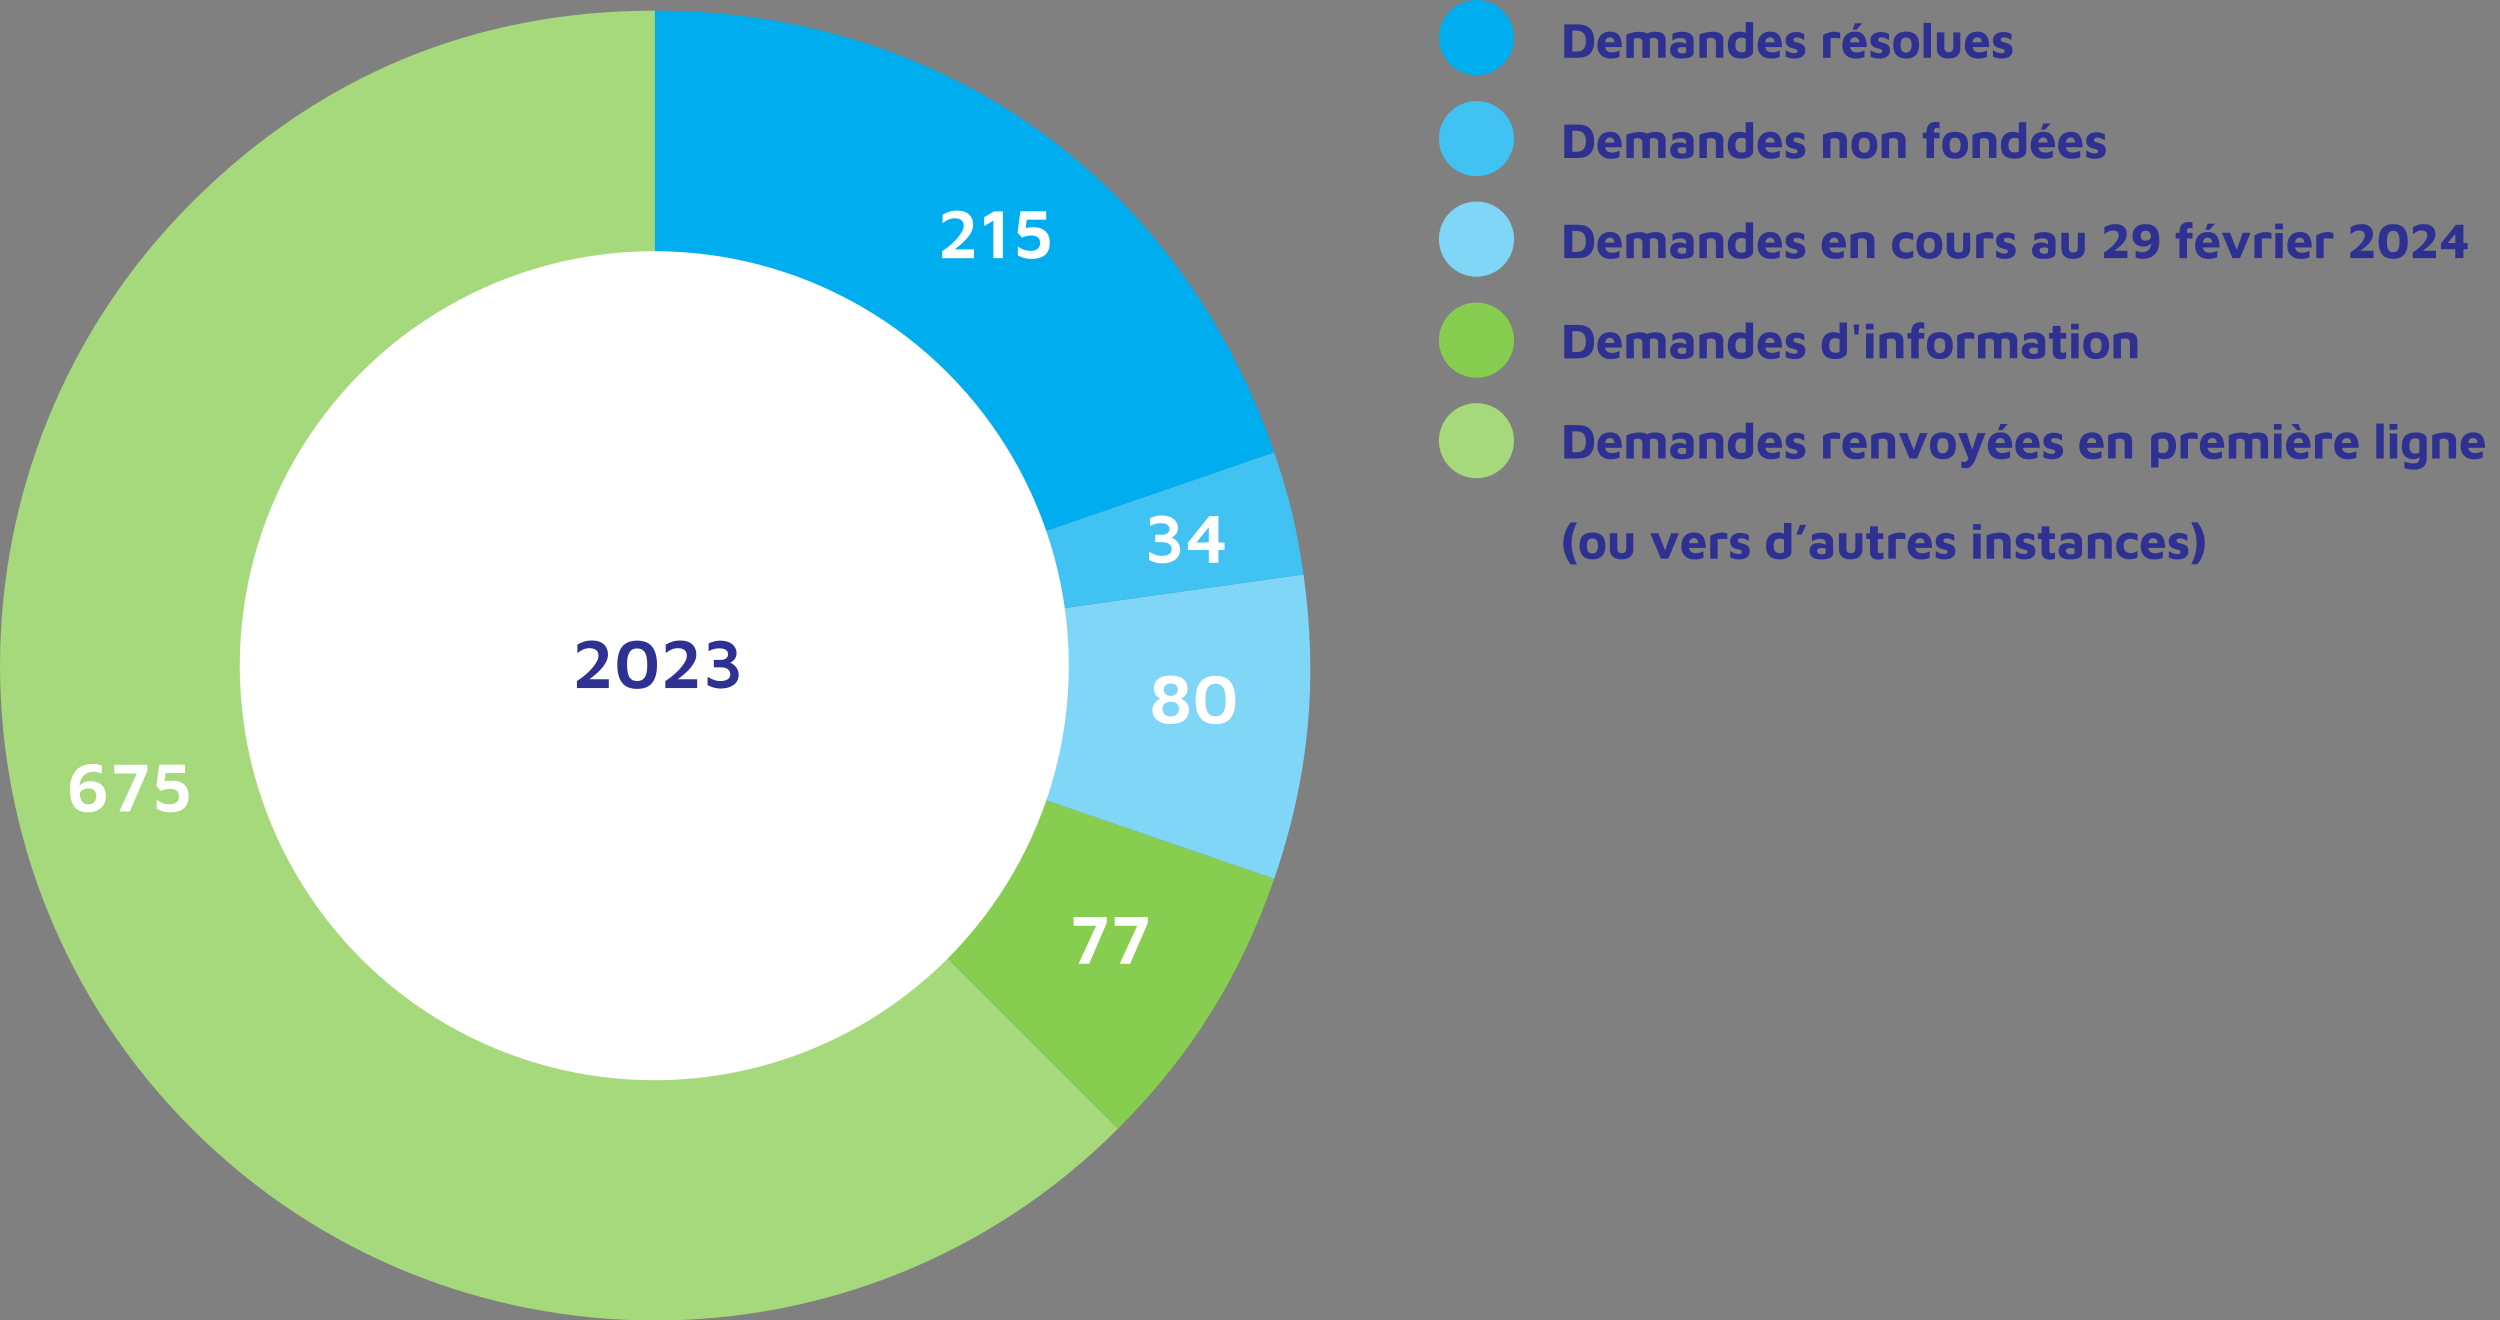 <?xml version="1.0" encoding="UTF-8"?><svg id="Calque_1" xmlns="http://www.w3.org/2000/svg" viewBox="0 0 499.13 263.64"><rect x="0" y="0" width="499.13" height="263.64" fill="#808080" stroke="none"/><defs><style>.cls-1{fill:#a5d97c;}.cls-1,.cls-2,.cls-3,.cls-4,.cls-5,.cls-6,.cls-7,.cls-8{stroke-width:0px;}.cls-2{fill:#80d6f7;}.cls-3{fill:#2e3192;}.cls-4{fill:#40c2f3;}.cls-5{fill:#87cd50;}.cls-6{fill:#2e3192;}.cls-7{fill:#fff;}.cls-8{fill:#00aeef;}</style></defs><path class="cls-1" d="M130.76,132.88l92.46,92.46c-51.06,51.06-133.86,51.06-184.92,0-51.06-51.06-51.06-133.86,0-184.92C63.68,15.04,94.87,2.12,130.76,2.12v130.76Z"/><path class="cls-5" d="M130.76,132.88l123.63,42.57c-6.68,19.39-16.67,35.39-31.17,49.89l-92.46-92.46Z"/><path class="cls-2" d="M130.76,132.88l129.49-18.2c2.97,21.17,1.11,40.56-5.85,60.77l-123.63-42.57Z"/><path class="cls-4" d="M130.76,132.88l123.63-42.57c2.94,8.54,4.6,15.43,5.85,24.37l-129.49,18.2Z"/><path class="cls-8" d="M130.76,132.88V2.12c57.41,0,104.94,33.9,123.63,88.19l-123.63,42.57Z"/><circle class="cls-7" cx="130.63" cy="132.91" r="82.76"/><path class="cls-6" d="M115.19,137.37v-1.39c.32-.21.67-.46,1.06-.75.39-.29.77-.62,1.15-.98s.72-.73,1.04-1.12c.31-.39.56-.77.76-1.15s.29-.75.29-1.09c0-.31-.07-.57-.2-.79-.13-.22-.33-.39-.6-.51-.27-.12-.59-.18-.99-.18-.49,0-.92.1-1.32.29s-.76.42-1.11.69v-1.69c.36-.21.77-.41,1.25-.57.48-.17,1.04-.25,1.68-.25.71,0,1.3.12,1.77.36.47.24.82.57,1.06.99.23.42.35.91.35,1.46,0,.44-.09.86-.28,1.27-.19.41-.43.81-.73,1.19-.3.38-.64.74-1.01,1.08-.37.34-.74.66-1.11.95-.37.29-.72.56-1.04.79l-.41-.35h4.75v1.76h-6.36Z"/><path class="cls-6" d="M127.2,137.54c-1.34,0-2.34-.4-2.98-1.2-.64-.8-.97-2.01-.97-3.61s.32-2.81.97-3.62c.64-.81,1.64-1.21,2.98-1.21s2.35.4,3,1.21c.64.81.97,2.01.97,3.62s-.32,2.81-.97,3.61c-.64.8-1.64,1.2-3,1.2ZM127.2,135.97c.24,0,.48-.04.73-.11.24-.08.46-.22.66-.44.2-.22.35-.55.47-.98.12-.43.17-1.01.17-1.72s-.06-1.29-.17-1.72c-.12-.43-.27-.75-.47-.97-.2-.22-.42-.37-.66-.45s-.49-.12-.73-.12-.48.04-.72.12c-.24.08-.46.23-.65.45-.2.22-.35.54-.47.97-.12.43-.17,1-.17,1.72s.06,1.28.17,1.72c.12.43.27.76.47.98.2.22.41.37.65.44.24.07.48.11.72.11Z"/><path class="cls-6" d="M132.83,137.37v-1.39c.32-.21.67-.46,1.06-.75.39-.29.77-.62,1.15-.98s.72-.73,1.04-1.12c.31-.39.56-.77.76-1.15s.29-.75.29-1.09c0-.31-.07-.57-.2-.79-.13-.22-.33-.39-.6-.51-.27-.12-.59-.18-.99-.18-.49,0-.92.1-1.32.29s-.76.42-1.11.69v-1.69c.36-.21.77-.41,1.25-.57.48-.17,1.04-.25,1.68-.25.71,0,1.3.12,1.77.36.47.24.82.57,1.06.99.23.42.35.91.35,1.46,0,.44-.09.86-.28,1.27-.19.41-.43.81-.73,1.19-.3.38-.64.74-1.01,1.08-.37.34-.74.66-1.11.95-.37.29-.72.56-1.04.79l-.41-.35h4.75v1.76h-6.36Z"/><path class="cls-6" d="M143.93,137.48c-.51,0-.99-.07-1.44-.2-.44-.14-.85-.3-1.22-.48v-1.67c.37.21.77.41,1.18.58s.87.26,1.37.26c.62,0,1.11-.11,1.46-.34.35-.22.52-.55.52-.98s-.16-.78-.48-1.04-.83-.38-1.55-.38h-1.26v-1.48h1.3c.52,0,.91-.1,1.16-.31s.38-.48.38-.82c0-.28-.07-.51-.22-.68-.15-.17-.35-.3-.61-.38-.26-.08-.56-.12-.91-.12s-.69.04-1.02.13c-.34.08-.71.22-1.12.42v-1.53c.33-.16.69-.29,1.08-.4.4-.11.81-.16,1.25-.16.48,0,.91.06,1.31.17s.74.28,1.03.5c.29.22.51.49.67.8.16.31.24.67.24,1.07,0,.29-.05.55-.15.77-.1.22-.23.42-.38.57-.15.16-.3.28-.44.37s-.26.14-.36.16c.14.03.31.1.5.22s.39.28.58.48c.19.2.35.44.48.73.13.29.2.61.2.97,0,.45-.09.84-.27,1.18-.18.34-.42.63-.74.86s-.69.41-1.12.53-.91.18-1.43.18Z"/><path class="cls-7" d="M215.35,192.42l3.7-8.04.28.46h-4.98v-1.76h6.61v1.2l-3.51,8.13h-2.09Z"/><path class="cls-7" d="M223.55,192.42l3.7-8.04.28.46h-4.98v-1.76h6.61v1.2l-3.51,8.13h-2.09Z"/><path class="cls-7" d="M188.1,51.54v-1.39c.32-.21.67-.46,1.06-.75s.77-.62,1.15-.98.72-.73,1.04-1.12c.31-.39.56-.77.76-1.15s.29-.75.29-1.09c0-.31-.07-.57-.2-.79-.13-.22-.33-.39-.6-.51-.27-.12-.6-.18-.99-.18-.49,0-.92.1-1.32.29-.39.2-.76.42-1.11.69v-1.69c.35-.21.77-.41,1.25-.57s1.04-.25,1.68-.25c.71,0,1.3.12,1.77.36.47.24.82.57,1.06.99.23.42.35.91.35,1.46,0,.44-.09.86-.28,1.27-.19.41-.43.81-.73,1.19-.3.38-.64.74-1.01,1.08s-.74.66-1.11.95c-.37.29-.72.56-1.04.79l-.41-.35h4.75v1.76h-6.36Z"/><path class="cls-7" d="M198.32,51.54v-7.48l-1.82,1.08v-1.78l1.97-1.16h1.75v9.34h-1.9Z"/><path class="cls-7" d="M205.98,51.69c-.62,0-1.16-.07-1.64-.22-.48-.14-.85-.3-1.12-.48v-1.81c.15.14.35.28.6.42.25.14.54.26.87.35.33.09.69.14,1.07.14.35,0,.64-.04.88-.13.24-.08.43-.2.58-.34.15-.14.26-.3.33-.48.07-.18.1-.37.1-.57,0-.42-.08-.74-.24-.96-.16-.22-.37-.37-.62-.46s-.53-.13-.83-.13c-.35,0-.65.03-.92.08-.27.06-.49.12-.66.19-.17.07-.28.12-.32.15l-.9-.98.55-4.28h5.17v1.68h-3.89l-.32,2.7-1.36-.29c.37-.31.82-.54,1.35-.69s1.11-.22,1.76-.22c.39,0,.78.05,1.15.16s.72.28,1.02.52c.3.24.54.55.72.95.18.39.27.88.27,1.46,0,.64-.1,1.18-.3,1.6s-.47.75-.82.99c-.35.24-.73.41-1.16.5-.43.1-.86.15-1.3.15Z"/><path class="cls-7" d="M232.07,112.49c-.51,0-.99-.07-1.44-.2-.44-.14-.85-.3-1.23-.48v-1.67c.37.21.77.41,1.18.58.42.17.87.26,1.37.26.62,0,1.11-.11,1.46-.34.35-.22.52-.55.52-.98s-.16-.78-.48-1.04c-.32-.25-.84-.38-1.55-.38h-1.26v-1.48h1.3c.52,0,.91-.1,1.16-.31s.38-.48.38-.82c0-.28-.07-.51-.22-.68-.15-.17-.35-.3-.61-.38s-.56-.12-.91-.12-.69.04-1.02.13c-.34.08-.71.22-1.12.42v-1.53c.33-.16.69-.29,1.08-.4.4-.11.81-.16,1.25-.16.48,0,.91.06,1.31.17.4.11.74.28,1.03.5.29.22.51.49.67.8.16.31.24.67.24,1.07,0,.29-.05.55-.15.77-.1.22-.23.42-.38.57-.15.16-.3.28-.44.37s-.26.14-.36.16c.14.03.31.1.5.22.2.12.39.28.58.48.19.2.35.44.48.73.13.29.2.61.2.97,0,.45-.09.84-.27,1.18s-.42.63-.74.86-.69.41-1.12.53c-.43.12-.91.18-1.43.18Z"/><path class="cls-7" d="M241.34,112.38v-2.59h-4.17v-1.46l4.26-5.29h1.83v5.26h1.22v1.48h-1.22v2.59h-1.92ZM238.88,108.3h2.46v-3.05l-2.46,3.05Z"/><path class="cls-7" d="M233.74,144.56c-.63,0-1.18-.08-1.65-.22-.46-.15-.84-.35-1.13-.61s-.51-.56-.66-.9c-.15-.34-.22-.71-.22-1.1,0-.35.06-.66.18-.92.12-.26.27-.47.45-.65.18-.18.35-.32.53-.43s.32-.18.43-.23c-.08-.04-.2-.1-.34-.2-.14-.1-.29-.23-.44-.39-.15-.16-.27-.35-.37-.59-.1-.23-.15-.51-.15-.83,0-.51.12-.97.35-1.36.23-.39.6-.7,1.09-.92.49-.22,1.13-.33,1.92-.33s1.42.11,1.92.33c.49.22.86.52,1.09.92.23.39.35.84.35,1.36,0,.32-.05.6-.14.83-.09.24-.21.43-.36.59-.15.15-.29.28-.43.37-.14.09-.26.16-.35.21.12.05.27.12.44.23s.35.25.52.43c.17.18.32.39.44.65s.18.56.18.92c0,.39-.07.76-.22,1.1-.15.34-.36.64-.66.9s-.67.46-1.13.61c-.46.15-1.01.22-1.65.22ZM233.74,143.04c.35,0,.64-.06.86-.17s.38-.25.5-.42c.11-.17.19-.34.24-.51s.07-.33.07-.47c0-.25-.06-.48-.19-.69-.13-.21-.31-.37-.56-.49-.25-.12-.55-.18-.92-.18s-.67.06-.92.18c-.25.12-.43.29-.56.49s-.19.43-.19.69c0,.14.02.3.07.47.05.17.13.34.25.51s.28.31.5.42.5.17.85.17ZM233.74,138.95c.25,0,.48-.05.7-.15.21-.1.39-.25.52-.43s.2-.42.2-.69-.07-.51-.2-.69c-.14-.18-.31-.31-.52-.4-.21-.09-.44-.13-.69-.13s-.47.04-.69.13c-.21.09-.39.22-.52.4-.14.18-.2.41-.2.69s.06.5.2.69.3.33.52.43c.21.1.45.15.7.15Z"/><path class="cls-7" d="M242.67,144.58c-1.34,0-2.34-.4-2.98-1.2s-.97-2.01-.97-3.61.32-2.81.97-3.62c.64-.81,1.64-1.21,2.98-1.21s2.35.4,3,1.21c.64.81.97,2.01.97,3.62s-.32,2.81-.97,3.61c-.64.8-1.64,1.2-3,1.2ZM242.67,143.01c.24,0,.48-.04.73-.11.24-.08.46-.22.66-.44.2-.22.35-.55.47-.98.12-.43.17-1.01.17-1.72s-.06-1.29-.17-1.72c-.12-.43-.27-.75-.47-.97-.2-.22-.42-.37-.66-.45-.24-.08-.49-.12-.73-.12s-.48.04-.72.12c-.24.08-.46.23-.65.45-.2.22-.35.54-.47.97-.12.43-.17,1-.17,1.72s.06,1.28.17,1.72c.12.43.27.76.47.98.2.22.41.37.65.44.24.07.48.11.72.11Z"/><path class="cls-7" d="M17.5,162.18c-1.2,0-2.09-.38-2.67-1.14-.57-.76-.86-1.86-.86-3.31,0-.93.11-1.71.32-2.34s.49-1.13.84-1.51c.35-.38.72-.67,1.12-.86s.8-.32,1.2-.39c.4-.07.74-.1,1.03-.1.41,0,.77.03,1.08.09s.56.13.77.2v1.62c-.25-.1-.51-.19-.78-.25-.27-.07-.57-.1-.92-.1-.26,0-.52.04-.79.11-.27.08-.52.19-.76.34-.24.15-.45.36-.63.62s-.32.57-.43.92c-.1.36-.15.78-.15,1.27,0,.69.04,1.25.13,1.68.08.43.21.76.36.98.16.22.34.38.55.46.21.08.44.12.69.12.34,0,.61-.05.82-.16s.37-.24.49-.41.2-.34.25-.53c.05-.19.07-.35.07-.5,0-.52-.14-.92-.41-1.19-.28-.27-.66-.41-1.17-.41-.35,0-.64.06-.9.17s-.46.26-.62.45c-.16.19-.28.4-.35.64l-.35-1.01c.06-.15.15-.32.27-.51s.29-.38.5-.56c.21-.18.45-.33.73-.45.28-.12.61-.17.99-.17,1.06,0,1.87.28,2.41.8.54.52.81,1.28.81,2.27,0,.43-.07.83-.22,1.21-.15.38-.37.71-.67,1.01-.3.29-.68.53-1.14.69-.46.17-1,.25-1.62.25Z"/><path class="cls-7" d="M23.82,162.02l3.7-8.04.28.46h-4.98v-1.76h6.61v1.2l-3.51,8.13h-2.09Z"/><path class="cls-7" d="M34.05,162.18c-.62,0-1.16-.07-1.64-.22-.48-.14-.85-.3-1.12-.48v-1.81c.15.14.35.28.6.42.25.14.54.26.87.35.33.09.69.14,1.07.14.35,0,.64-.04.88-.13.24-.08.43-.2.58-.34.15-.14.26-.3.33-.48.07-.18.1-.37.1-.57,0-.42-.08-.74-.24-.96-.16-.22-.37-.37-.62-.46s-.53-.13-.83-.13c-.35,0-.65.03-.92.08-.27.06-.49.12-.66.19-.17.07-.28.12-.32.15l-.9-.98.55-4.28h5.17v1.68h-3.89l-.32,2.7-1.36-.29c.37-.31.82-.54,1.35-.69s1.11-.22,1.76-.22c.39,0,.78.05,1.15.16s.72.28,1.02.52c.3.24.54.55.72.95.18.39.27.88.27,1.46,0,.64-.1,1.18-.3,1.6s-.47.75-.82.99c-.35.24-.73.41-1.16.5-.43.1-.86.15-1.3.15Z"/><path class="cls-3" d="M312.3,11.54v-6.67h2.68c1.13,0,1.97.28,2.5.84.53.56.8,1.4.8,2.5s-.27,1.92-.8,2.48c-.53.56-1.37.85-2.5.85h-2.68ZM313.92,10.29h.87c.6,0,1.05-.17,1.37-.5.31-.33.46-.86.46-1.58s-.16-1.27-.46-1.59c-.31-.33-.77-.5-1.37-.5h-.87v4.17Z"/><path class="cls-3" d="M321.51,11.69c-.51,0-.96-.1-1.34-.31-.39-.21-.69-.51-.91-.9-.22-.39-.33-.85-.33-1.4,0-.88.22-1.56.66-2.04.44-.48,1.06-.73,1.88-.73.56,0,1.01.12,1.35.36.34.24.59.59.75,1.05s.24,1.02.23,1.68h-3.85l-.16-.95h2.78l-.22.47c0-.54-.08-.92-.23-1.14-.15-.22-.39-.33-.72-.33-.19,0-.35.05-.5.14-.15.09-.27.25-.35.47-.08.22-.12.51-.12.9,0,.48.11.85.34,1.11.23.26.6.39,1.1.39.19,0,.37-.02.56-.06.18-.04.35-.1.51-.16s.3-.11.41-.16v1.28c-.24.1-.51.18-.8.25-.3.06-.64.09-1.04.09Z"/><path class="cls-3" d="M329.4,8.14v3.4h-1.49v-3.1c0-.13-.02-.24-.05-.35-.04-.11-.09-.2-.17-.27-.07-.08-.17-.14-.3-.18-.13-.04-.28-.07-.46-.07-.15,0-.29.02-.42.06s-.23.08-.31.12v3.8h-1.49v-4.63c.13-.07.29-.14.5-.21.21-.07.43-.13.68-.19.25-.05.5-.1.75-.13s.48-.05.7-.05c.45,0,.83.06,1.14.18.31.12.54.3.7.56.16.26.24.61.24,1.06ZM327.87,7.25c.21-.18.46-.34.75-.48.29-.14.6-.24.93-.32.33-.08.63-.12.91-.12.45,0,.83.06,1.15.18.31.12.54.3.7.56.16.26.24.61.24,1.06v3.4h-1.49v-3.1c0-.13-.02-.24-.05-.35-.04-.11-.09-.2-.17-.27s-.17-.14-.3-.18c-.13-.04-.28-.07-.46-.07-.15,0-.29.02-.42.07-.13.04-.24.1-.32.16l-1.46-.55Z"/><path class="cls-3" d="M335.67,11.69c-.31,0-.6-.03-.87-.08-.27-.06-.51-.15-.71-.28-.2-.13-.36-.31-.48-.53-.11-.22-.17-.5-.17-.83,0-.31.07-.59.2-.82s.33-.41.59-.54.6-.19,1.01-.19c.23,0,.45.02.66.07.21.05.41.11.58.19s.31.17.41.26l.06.72c-.13-.08-.29-.14-.48-.19-.19-.05-.39-.07-.6-.07-.33,0-.56.05-.71.15-.15.1-.22.25-.22.46,0,.13.04.24.11.34.07.1.17.18.29.23.12.05.25.08.38.08.34,0,.58-.02.71-.07.14-.05.21-.14.21-.28v-1.86c0-.31-.1-.53-.29-.67-.2-.14-.48-.21-.83-.21-.29,0-.59.05-.88.15-.3.1-.54.23-.73.38v-1.32c.17-.11.44-.21.8-.3s.77-.14,1.23-.14c.16,0,.34.01.53.04s.39.07.58.15c.19.07.37.17.53.3.16.13.29.3.4.51.1.21.15.46.15.77v2.39c0,.29-.11.52-.3.69s-.47.31-.83.38c-.36.08-.8.12-1.31.12Z"/><path class="cls-3" d="M339.3,6.91c.13-.07.29-.14.5-.21.21-.07.43-.13.68-.19.25-.05.5-.1.75-.13s.48-.05.7-.05c.45,0,.84.06,1.16.18.32.12.56.3.73.56.17.26.25.61.25,1.06v3.4h-1.49v-3.1c0-.13-.02-.24-.06-.35-.04-.11-.09-.2-.17-.27s-.17-.14-.3-.18-.28-.07-.46-.07c-.15,0-.31.02-.46.06s-.27.08-.35.12v3.8h-1.49v-4.63Z"/><path class="cls-3" d="M347.67,11.69c-.39,0-.75-.04-1.08-.13s-.62-.23-.86-.44c-.24-.2-.43-.48-.56-.83s-.21-.79-.21-1.32c0-.82.2-1.47.6-1.94.4-.47,1.01-.71,1.82-.71.11,0,.25,0,.42.03.17.02.35.06.54.12.19.07.35.18.5.34l-.3.46v-2.87h1.48v5.82c0,.25-.07.46-.2.65-.13.18-.31.33-.54.45-.22.12-.48.21-.75.28-.28.06-.57.09-.86.09ZM347.73,10.44c.24,0,.44-.03.58-.09.15-.06.23-.16.23-.29v-2.33c-.12-.07-.25-.12-.38-.15-.14-.04-.27-.06-.4-.06-.28,0-.52.05-.71.14s-.34.25-.43.47c-.1.22-.15.52-.15.89,0,.29.04.54.12.75s.21.37.39.49c.18.12.43.17.75.17Z"/><path class="cls-3" d="M353.49,11.69c-.51,0-.96-.1-1.34-.31-.39-.21-.69-.51-.91-.9-.22-.39-.33-.85-.33-1.4,0-.88.22-1.56.66-2.04.44-.48,1.06-.73,1.88-.73.56,0,1.01.12,1.35.36.34.24.59.59.75,1.05s.24,1.02.23,1.68h-3.85l-.16-.95h2.78l-.22.47c0-.54-.08-.92-.23-1.14-.15-.22-.39-.33-.72-.33-.19,0-.35.05-.5.14-.15.09-.27.25-.35.47-.08.22-.12.51-.12.9,0,.48.11.85.34,1.11.23.26.6.39,1.1.39.19,0,.37-.02.56-.06.18-.04.35-.1.51-.16s.3-.11.41-.16v1.28c-.24.1-.51.18-.8.25-.3.06-.64.09-1.04.09Z"/><path class="cls-3" d="M358.18,11.69c-.36,0-.67-.04-.92-.11-.26-.08-.5-.16-.73-.26v-1.31c.14.09.3.19.47.28.17.1.36.18.57.24.21.06.43.09.67.09s.41-.04.5-.12.15-.19.15-.31c0-.11-.05-.21-.15-.27-.1-.07-.23-.13-.39-.17-.16-.05-.33-.09-.51-.13-.16-.03-.32-.08-.48-.15s-.3-.17-.43-.29c-.13-.12-.23-.27-.3-.44-.08-.18-.12-.39-.12-.65,0-.33.06-.6.19-.81.13-.22.29-.39.5-.52.21-.13.43-.23.67-.29.24-.06.47-.08.7-.08.41.01.74.06.99.14s.46.17.67.29v1.17c-.23-.13-.45-.25-.67-.35-.22-.11-.48-.17-.77-.17-.26,0-.45.04-.56.12s-.17.19-.17.32.04.23.11.3c.08.07.18.13.31.17.13.04.27.08.42.12.17.04.34.09.51.15s.34.14.5.24c.16.1.28.25.38.43.1.18.15.43.15.73,0,.41-.12.73-.33.98-.21.24-.49.42-.83.52-.34.1-.7.15-1.09.15Z"/><path class="cls-3" d="M363.98,11.54v-4.53c.09-.08.26-.17.5-.28.24-.1.51-.2.83-.28.31-.08.62-.12.93-.12s.56.02.74.07c.18.05.32.11.41.18v1.09c-.11-.03-.26-.05-.43-.06-.17-.01-.35-.02-.54-.02s-.36,0-.53,0c-.17,0-.31.02-.42.04v3.91h-1.49Z"/><path class="cls-3" d="M370.41,11.69c-.51,0-.96-.1-1.34-.31-.39-.21-.69-.51-.91-.9-.22-.39-.33-.85-.33-1.4,0-.88.22-1.56.66-2.04.44-.48,1.06-.73,1.88-.73.56,0,1.01.12,1.35.36.34.24.59.59.75,1.05s.24,1.02.23,1.68h-3.85l-.16-.95h2.78l-.22.47c0-.54-.08-.92-.23-1.14-.15-.22-.39-.33-.72-.33-.19,0-.35.05-.5.14-.15.09-.27.25-.35.47-.08.22-.12.51-.12.9,0,.48.11.85.34,1.11.23.26.6.39,1.1.39.19,0,.37-.02.56-.06.18-.04.35-.1.51-.16s.3-.11.41-.16v1.28c-.24.1-.51.18-.8.25-.3.06-.64.09-1.04.09ZM369.87,5.89l.47-1.24h1.46l-1.11,1.24h-.82Z"/><path class="cls-3" d="M375.1,11.69c-.36,0-.67-.04-.92-.11-.26-.08-.5-.16-.73-.26v-1.31c.14.09.3.19.47.28.17.1.36.18.57.24.21.06.43.09.67.09s.41-.04.5-.12.15-.19.15-.31c0-.11-.05-.21-.15-.27-.1-.07-.23-.13-.39-.17-.16-.05-.33-.09-.51-.13-.16-.03-.32-.08-.48-.15s-.3-.17-.43-.29c-.13-.12-.23-.27-.3-.44-.08-.18-.12-.39-.12-.65,0-.33.06-.6.19-.81.13-.22.29-.39.5-.52.21-.13.43-.23.67-.29.24-.06.47-.08.7-.08.41.01.74.06.99.14s.46.17.67.29v1.17c-.23-.13-.45-.25-.67-.35-.22-.11-.48-.17-.77-.17-.26,0-.45.04-.56.12s-.17.19-.17.32.04.23.11.3c.08.07.18.13.31.17.13.04.27.08.42.12.17.04.34.09.51.15s.34.14.5.24c.16.1.28.25.38.43.1.18.15.43.15.73,0,.41-.12.73-.33.98-.21.24-.49.42-.83.52-.34.1-.7.15-1.09.15Z"/><path class="cls-3" d="M380.56,11.69c-.85,0-1.5-.23-1.93-.69-.43-.46-.64-1.13-.64-2.01,0-.95.22-1.64.66-2.06.44-.42,1.07-.62,1.92-.62.57,0,1.04.1,1.42.29.38.19.67.48.87.88.2.39.29.9.29,1.52,0,.89-.22,1.56-.67,2.01-.45.46-1.09.69-1.92.69ZM380.56,10.5c.25,0,.45-.06.61-.17.16-.12.29-.29.37-.51.08-.22.12-.5.12-.82,0-.37-.04-.67-.12-.89-.08-.22-.21-.37-.38-.47s-.37-.15-.61-.15c-.25,0-.46.05-.62.15s-.28.26-.36.48c-.08.22-.12.51-.12.88,0,.51.09.88.27,1.13s.45.38.83.38Z"/><path class="cls-3" d="M385.52,11.54h-1.48v-6.97h1.48v6.97Z"/><path class="cls-3" d="M389.08,11.69c-.47,0-.88-.07-1.24-.22-.36-.15-.64-.37-.84-.68-.2-.3-.3-.7-.3-1.19v-3.13h1.49v3.01c0,.32.07.56.21.71.14.16.37.23.68.23s.55-.08.69-.23c.14-.16.21-.4.21-.71v-3.01h1.4v3.13c0,.72-.21,1.25-.62,1.58-.41.33-.98.5-1.69.5Z"/><path class="cls-3" d="M394.86,11.69c-.51,0-.96-.1-1.34-.31-.39-.21-.69-.51-.91-.9-.22-.39-.33-.85-.33-1.4,0-.88.22-1.56.66-2.04.44-.48,1.06-.73,1.88-.73.56,0,1.01.12,1.35.36.34.24.59.59.75,1.05s.24,1.02.23,1.68h-3.85l-.16-.95h2.78l-.22.47c0-.54-.08-.92-.23-1.14-.15-.22-.39-.33-.72-.33-.19,0-.35.05-.5.14-.15.09-.27.25-.35.47-.08.22-.12.51-.12.9,0,.48.11.85.34,1.11.23.26.6.39,1.1.39.19,0,.37-.02.56-.06.18-.04.35-.1.51-.16s.3-.11.41-.16v1.28c-.24.1-.51.18-.8.25-.3.06-.64.09-1.04.09Z"/><path class="cls-3" d="M399.55,11.69c-.36,0-.67-.04-.92-.11-.26-.08-.5-.16-.73-.26v-1.31c.14.09.3.19.47.28.17.1.36.18.57.24.21.06.43.09.67.09s.41-.04.5-.12.15-.19.15-.31c0-.11-.05-.21-.15-.27-.1-.07-.23-.13-.39-.17-.16-.05-.33-.09-.51-.13-.16-.03-.32-.08-.48-.15s-.3-.17-.43-.29c-.13-.12-.23-.27-.3-.44-.08-.18-.12-.39-.12-.65,0-.33.06-.6.19-.81.13-.22.29-.39.5-.52.21-.13.43-.23.67-.29.24-.06.47-.08.7-.08.41.01.74.06.99.14s.46.17.67.29v1.17c-.23-.13-.45-.25-.67-.35-.22-.11-.48-.17-.77-.17-.26,0-.45.04-.56.12s-.17.19-.17.32.04.23.11.3c.08.07.18.13.31.17.13.04.27.08.42.12.17.04.34.09.51.15s.34.14.5.24c.16.1.28.25.38.43.1.18.15.43.15.73,0,.41-.12.73-.33.98-.21.24-.49.42-.83.52-.34.1-.7.15-1.09.15Z"/><path class="cls-3" d="M312.3,31.54v-6.67h2.68c1.13,0,1.97.28,2.5.84.53.56.8,1.4.8,2.5s-.27,1.92-.8,2.48c-.53.56-1.37.85-2.5.85h-2.68ZM313.92,30.29h.87c.6,0,1.05-.17,1.37-.5.31-.33.46-.86.46-1.58s-.16-1.27-.46-1.59c-.31-.33-.77-.5-1.37-.5h-.87v4.17Z"/><path class="cls-3" d="M321.51,31.69c-.51,0-.96-.1-1.34-.31-.39-.21-.69-.51-.91-.9-.22-.39-.33-.85-.33-1.4,0-.88.22-1.56.66-2.04.44-.48,1.06-.73,1.88-.73.56,0,1.01.12,1.35.36.34.24.59.59.75,1.05s.24,1.02.23,1.68h-3.85l-.16-.95h2.78l-.22.47c0-.54-.08-.92-.23-1.14-.15-.22-.39-.33-.72-.33-.19,0-.35.05-.5.14-.15.09-.27.25-.35.47-.08.22-.12.51-.12.9,0,.48.11.85.34,1.11.23.26.6.39,1.1.39.19,0,.37-.02.56-.06.18-.04.35-.1.51-.16s.3-.11.41-.16v1.28c-.24.1-.51.18-.8.25-.3.06-.64.09-1.04.09Z"/><path class="cls-3" d="M329.4,28.14v3.4h-1.49v-3.1c0-.13-.02-.24-.05-.35-.04-.11-.09-.2-.17-.27-.07-.08-.17-.14-.3-.18-.13-.04-.28-.07-.46-.07-.15,0-.29.02-.42.06s-.23.08-.31.12v3.8h-1.49v-4.63c.13-.07.29-.14.5-.21.21-.07.43-.13.68-.19.25-.05.5-.1.75-.13s.48-.05.7-.05c.45,0,.83.06,1.14.18.31.12.54.3.7.56.16.26.24.61.24,1.06ZM327.87,27.25c.21-.18.46-.34.75-.48.29-.14.6-.24.93-.32.33-.08.63-.12.91-.12.45,0,.83.06,1.15.18.31.12.54.3.7.56.16.26.24.61.24,1.06v3.4h-1.49v-3.1c0-.13-.02-.24-.05-.35-.04-.11-.09-.2-.17-.27s-.17-.14-.3-.18c-.13-.04-.28-.07-.46-.07-.15,0-.29.02-.42.07-.13.04-.24.1-.32.16l-1.46-.55Z"/><path class="cls-3" d="M335.67,31.69c-.31,0-.6-.03-.87-.08-.27-.06-.51-.15-.71-.28-.2-.13-.36-.31-.48-.53-.11-.22-.17-.5-.17-.83,0-.31.07-.59.2-.82s.33-.41.59-.54.6-.19,1.01-.19c.23,0,.45.02.66.07.21.05.41.11.58.19s.31.17.41.26l.06.72c-.13-.08-.29-.14-.48-.19-.19-.05-.39-.07-.6-.07-.33,0-.56.05-.71.15-.15.1-.22.25-.22.46,0,.13.04.24.11.34.07.1.17.18.29.23.12.05.25.08.38.08.34,0,.58-.02.71-.07.14-.05.21-.14.21-.28v-1.86c0-.31-.1-.53-.29-.67-.2-.14-.48-.21-.83-.21-.29,0-.59.05-.88.15-.3.1-.54.23-.73.38v-1.32c.17-.11.44-.21.8-.3s.77-.14,1.23-.14c.16,0,.34.01.53.04s.39.07.58.15c.19.07.37.17.53.3.16.13.29.3.4.51.1.21.15.46.15.77v2.39c0,.29-.11.52-.3.69s-.47.31-.83.38c-.36.08-.8.12-1.31.12Z"/><path class="cls-3" d="M339.3,26.91c.13-.07.29-.14.5-.21.21-.07.43-.13.68-.19.25-.05.5-.1.75-.13s.48-.05.7-.05c.45,0,.84.06,1.16.18.32.12.56.3.73.56.17.26.25.61.25,1.06v3.4h-1.49v-3.1c0-.13-.02-.24-.06-.35-.04-.11-.09-.2-.17-.27s-.17-.14-.3-.18-.28-.07-.46-.07c-.15,0-.31.02-.46.06s-.27.08-.35.12v3.8h-1.49v-4.63Z"/><path class="cls-3" d="M347.67,31.69c-.39,0-.75-.04-1.08-.13s-.62-.23-.86-.44c-.24-.2-.43-.48-.56-.83s-.21-.79-.21-1.32c0-.82.2-1.47.6-1.94.4-.47,1.01-.71,1.82-.71.11,0,.25,0,.42.03.17.02.35.06.54.12.19.07.35.18.5.34l-.3.46v-2.87h1.48v5.82c0,.25-.07.46-.2.65-.13.18-.31.33-.54.45-.22.12-.48.21-.75.28-.28.06-.57.09-.86.09ZM347.73,30.44c.24,0,.44-.03.58-.09.15-.06.23-.16.23-.29v-2.33c-.12-.07-.25-.12-.38-.15-.14-.04-.27-.06-.4-.06-.28,0-.52.05-.71.14s-.34.25-.43.47c-.1.22-.15.52-.15.89,0,.29.04.54.12.75s.21.37.39.49c.18.12.43.17.75.17Z"/><path class="cls-3" d="M353.49,31.69c-.51,0-.96-.1-1.34-.31-.39-.21-.69-.51-.91-.9-.22-.39-.33-.85-.33-1.4,0-.88.22-1.56.66-2.04.44-.48,1.06-.73,1.88-.73.56,0,1.01.12,1.35.36.34.24.59.59.75,1.05s.24,1.02.23,1.68h-3.85l-.16-.95h2.78l-.22.47c0-.54-.08-.92-.23-1.14-.15-.22-.39-.33-.72-.33-.19,0-.35.05-.5.14-.15.09-.27.25-.35.47-.08.22-.12.51-.12.9,0,.48.11.85.34,1.11.23.26.6.39,1.1.39.19,0,.37-.02.56-.06.18-.04.35-.1.51-.16s.3-.11.41-.16v1.28c-.24.1-.51.18-.8.25-.3.06-.64.09-1.04.09Z"/><path class="cls-3" d="M358.18,31.69c-.36,0-.67-.04-.92-.11-.26-.08-.5-.16-.73-.26v-1.31c.14.09.3.19.47.28.17.1.36.18.57.24.21.06.43.09.67.09s.41-.04.5-.12.15-.19.15-.31c0-.11-.05-.21-.15-.27-.1-.07-.23-.13-.39-.17-.16-.05-.33-.09-.51-.13-.16-.03-.32-.08-.48-.15s-.3-.17-.43-.29c-.13-.12-.23-.27-.3-.44-.08-.18-.12-.39-.12-.65,0-.33.06-.6.19-.81.13-.22.29-.39.5-.52.21-.13.43-.23.67-.29.24-.06.47-.08.7-.08.41.01.74.06.99.14s.46.17.67.29v1.17c-.23-.13-.45-.25-.67-.35-.22-.11-.48-.17-.77-.17-.26,0-.45.04-.56.12s-.17.19-.17.32.04.23.11.3c.08.07.18.13.31.17.13.04.27.08.42.12.17.04.34.09.51.15s.34.14.5.24c.16.1.28.25.38.43.1.18.15.43.15.73,0,.41-.12.73-.33.98-.21.24-.49.42-.83.52-.34.1-.7.15-1.09.15Z"/><path class="cls-3" d="M363.98,26.91c.13-.07.29-.14.5-.21.21-.07.43-.13.68-.19.25-.05.5-.1.75-.13s.48-.05.7-.05c.45,0,.84.06,1.16.18.32.12.56.3.73.56.17.26.25.61.25,1.06v3.4h-1.49v-3.1c0-.13-.02-.24-.06-.35-.04-.11-.09-.2-.17-.27s-.17-.14-.3-.18-.28-.07-.46-.07c-.15,0-.31.02-.46.06s-.27.08-.35.12v3.8h-1.49v-4.63Z"/><path class="cls-3" d="M372.21,31.69c-.85,0-1.5-.23-1.93-.69-.43-.46-.64-1.13-.64-2.01,0-.95.22-1.64.66-2.06.44-.42,1.07-.62,1.92-.62.57,0,1.04.1,1.42.29.38.19.67.48.87.88.2.39.29.9.29,1.52,0,.89-.22,1.56-.67,2.01-.45.46-1.09.69-1.92.69ZM372.21,30.5c.25,0,.45-.06.61-.17.16-.12.29-.29.37-.51.08-.22.12-.5.12-.82,0-.37-.04-.67-.12-.89-.08-.22-.21-.37-.38-.47s-.37-.15-.61-.15c-.25,0-.46.05-.62.15s-.28.26-.36.48c-.08.22-.12.51-.12.88,0,.51.09.88.27,1.13s.45.38.83.38Z"/><path class="cls-3" d="M375.69,26.91c.13-.07.29-.14.5-.21.21-.07.43-.13.68-.19.25-.05.5-.1.75-.13s.48-.05.7-.05c.45,0,.84.06,1.16.18.32.12.56.3.73.56.17.26.25.61.25,1.06v3.4h-1.49v-3.1c0-.13-.02-.24-.06-.35-.04-.11-.09-.2-.17-.27s-.17-.14-.3-.18-.28-.07-.46-.07c-.15,0-.31.02-.46.06s-.27.08-.35.12v3.8h-1.49v-4.63Z"/><path class="cls-3" d="M384.64,31.54v-3.92h-.75v-1.14h.76v-.12c0-.33.03-.61.1-.84.07-.23.16-.43.28-.58s.26-.28.42-.37c.16-.09.34-.15.53-.18s.39-.06.6-.06c.11,0,.22,0,.35.02s.23.04.31.08v1.32c-.06-.07-.13-.13-.2-.17-.07-.04-.17-.06-.3-.06-.09,0-.17.01-.24.03-.07.02-.14.05-.19.1-.05.05-.09.11-.12.2s-.04.2-.04.33v.3h1.1v1.14h-1.11v3.92h-1.49Z"/><path class="cls-3" d="M390.34,31.69c-.85,0-1.5-.23-1.93-.69-.43-.46-.64-1.13-.64-2.01,0-.95.22-1.64.66-2.06.44-.42,1.07-.62,1.92-.62.57,0,1.04.1,1.42.29.38.19.67.48.87.88.2.39.29.9.29,1.52,0,.89-.22,1.56-.67,2.01-.45.46-1.09.69-1.92.69ZM390.34,30.5c.25,0,.45-.06.61-.17.16-.12.29-.29.37-.51.08-.22.12-.5.12-.82,0-.37-.04-.67-.12-.89-.08-.22-.21-.37-.38-.47s-.37-.15-.61-.15c-.25,0-.46.05-.62.15s-.28.26-.36.48c-.08.22-.12.51-.12.88,0,.51.09.88.27,1.13s.45.38.83.38Z"/><path class="cls-3" d="M393.82,26.91c.13-.07.29-.14.5-.21.21-.07.43-.13.68-.19.25-.05.5-.1.75-.13s.48-.05.7-.05c.45,0,.84.06,1.16.18.32.12.56.3.73.56.17.26.25.61.25,1.06v3.4h-1.49v-3.1c0-.13-.02-.24-.06-.35-.04-.11-.09-.2-.17-.27s-.17-.14-.3-.18-.28-.07-.46-.07c-.15,0-.31.02-.46.06s-.27.08-.35.12v3.8h-1.49v-4.63Z"/><path class="cls-3" d="M402.19,31.69c-.39,0-.75-.04-1.08-.13s-.62-.23-.86-.44c-.24-.2-.43-.48-.56-.83s-.21-.79-.21-1.32c0-.82.2-1.47.6-1.94.4-.47,1.01-.71,1.82-.71.11,0,.25,0,.42.03.17.02.35.06.54.12.19.07.35.18.5.34l-.3.46v-2.87h1.48v5.82c0,.25-.07.46-.2.65-.13.18-.31.33-.54.45-.22.12-.48.21-.75.28-.28.06-.57.09-.86.09ZM402.25,30.44c.24,0,.44-.03.58-.09.15-.06.23-.16.23-.29v-2.33c-.12-.07-.25-.12-.38-.15-.14-.04-.27-.06-.4-.06-.28,0-.52.05-.71.14s-.34.25-.43.47c-.1.22-.15.52-.15.89,0,.29.04.54.12.75s.21.37.39.49c.18.12.43.17.75.17Z"/><path class="cls-3" d="M408.01,31.69c-.51,0-.96-.1-1.34-.31-.39-.21-.69-.51-.91-.9-.22-.39-.33-.85-.33-1.4,0-.88.22-1.56.66-2.04.44-.48,1.06-.73,1.88-.73.56,0,1.01.12,1.35.36.34.24.59.59.75,1.05s.24,1.02.23,1.68h-3.85l-.16-.95h2.78l-.22.47c0-.54-.08-.92-.23-1.14-.15-.22-.39-.33-.72-.33-.19,0-.35.05-.5.14-.15.09-.27.25-.35.47-.08.22-.12.51-.12.9,0,.48.11.85.34,1.11.23.26.6.39,1.1.39.19,0,.37-.02.56-.06.18-.04.35-.1.51-.16s.3-.11.41-.16v1.28c-.24.1-.51.18-.8.25-.3.06-.64.09-1.04.09ZM407.47,25.89l.47-1.24h1.46l-1.11,1.24h-.82Z"/><path class="cls-3" d="M413.49,31.69c-.51,0-.96-.1-1.34-.31-.39-.21-.69-.51-.91-.9-.22-.39-.33-.85-.33-1.4,0-.88.22-1.56.66-2.04.44-.48,1.06-.73,1.88-.73.56,0,1.01.12,1.35.36.34.24.59.59.75,1.05s.24,1.02.23,1.68h-3.85l-.16-.95h2.78l-.22.47c0-.54-.08-.92-.23-1.14-.15-.22-.39-.33-.72-.33-.19,0-.35.05-.5.14-.15.09-.27.25-.35.47-.08.22-.12.51-.12.9,0,.48.11.85.34,1.11.23.26.6.39,1.1.39.19,0,.37-.02.56-.06.18-.04.35-.1.51-.16s.3-.11.41-.16v1.28c-.24.1-.51.18-.8.25-.3.06-.64.09-1.04.09Z"/><path class="cls-3" d="M418.18,31.69c-.36,0-.67-.04-.92-.11-.26-.08-.5-.16-.73-.26v-1.31c.14.09.3.19.47.28.17.1.36.18.57.24.21.06.43.09.67.09s.41-.04.5-.12.15-.19.15-.31c0-.11-.05-.21-.15-.27-.1-.07-.23-.13-.39-.17-.16-.05-.33-.09-.51-.13-.16-.03-.32-.08-.48-.15s-.3-.17-.43-.29c-.13-.12-.23-.27-.3-.44-.08-.18-.12-.39-.12-.65,0-.33.06-.6.19-.81.13-.22.29-.39.5-.52.21-.13.43-.23.67-.29.24-.06.47-.08.7-.08.41.01.74.06.99.14s.46.17.67.29v1.17c-.23-.13-.45-.25-.67-.35-.22-.11-.48-.17-.77-.17-.26,0-.45.04-.56.12s-.17.19-.17.32.04.23.11.3c.08.07.18.13.31.17.13.04.27.08.42.12.17.04.34.09.51.15s.34.14.5.24c.16.1.28.25.38.43.1.18.15.43.15.73,0,.41-.12.73-.33.98-.21.24-.49.42-.83.52-.34.1-.7.15-1.09.15Z"/><path class="cls-3" d="M312.3,51.54v-6.67h2.68c1.13,0,1.97.28,2.5.84.53.56.8,1.4.8,2.5s-.27,1.92-.8,2.48c-.53.56-1.37.85-2.5.85h-2.68ZM313.92,50.29h.87c.6,0,1.05-.17,1.37-.5.31-.33.46-.86.46-1.58s-.16-1.27-.46-1.59c-.31-.33-.77-.5-1.37-.5h-.87v4.17Z"/><path class="cls-3" d="M321.51,51.69c-.51,0-.96-.1-1.34-.31-.39-.21-.69-.51-.91-.9-.22-.39-.33-.85-.33-1.4,0-.88.22-1.56.66-2.04.44-.48,1.06-.73,1.88-.73.56,0,1.01.12,1.35.36.34.24.59.59.75,1.05s.24,1.02.23,1.68h-3.85l-.16-.95h2.78l-.22.47c0-.54-.08-.92-.23-1.14-.15-.22-.39-.33-.72-.33-.19,0-.35.05-.5.14-.15.09-.27.25-.35.47-.08.22-.12.51-.12.9,0,.48.11.85.34,1.11.23.26.6.39,1.1.39.19,0,.37-.02.56-.06.18-.04.35-.1.51-.16s.3-.11.41-.16v1.28c-.24.1-.51.18-.8.25-.3.06-.64.09-1.04.09Z"/><path class="cls-3" d="M329.4,48.14v3.4h-1.49v-3.1c0-.13-.02-.24-.05-.35-.04-.11-.09-.2-.17-.27-.07-.08-.17-.14-.3-.18-.13-.04-.28-.07-.46-.07-.15,0-.29.02-.42.06s-.23.08-.31.12v3.8h-1.49v-4.63c.13-.07.29-.14.5-.21.21-.07.43-.13.68-.19.25-.05.5-.1.75-.13s.48-.05.7-.05c.45,0,.83.06,1.14.18.31.12.54.3.7.56.16.26.24.61.24,1.06ZM327.87,47.25c.21-.18.46-.34.75-.48.29-.14.6-.24.93-.32.33-.08.63-.12.91-.12.45,0,.83.06,1.15.18.31.12.54.3.7.56.16.26.24.61.24,1.06v3.4h-1.49v-3.1c0-.13-.02-.24-.05-.35-.04-.11-.09-.2-.17-.27s-.17-.14-.3-.18c-.13-.04-.28-.07-.46-.07-.15,0-.29.02-.42.07-.13.04-.24.1-.32.16l-1.46-.55Z"/><path class="cls-3" d="M335.67,51.69c-.31,0-.6-.03-.87-.08-.27-.06-.51-.15-.71-.28-.2-.13-.36-.31-.48-.53-.11-.22-.17-.5-.17-.83,0-.31.07-.59.2-.82s.33-.41.59-.54.6-.19,1.01-.19c.23,0,.45.02.66.07.21.05.41.11.58.19s.31.17.41.26l.06.72c-.13-.08-.29-.14-.48-.19-.19-.05-.39-.07-.6-.07-.33,0-.56.05-.71.15-.15.1-.22.25-.22.46,0,.13.04.24.11.34.07.1.17.18.29.23.12.05.25.08.38.08.34,0,.58-.02.71-.07.14-.05.21-.14.21-.28v-1.86c0-.31-.1-.53-.29-.67-.2-.14-.48-.21-.83-.21-.29,0-.59.05-.88.15-.3.1-.54.23-.73.38v-1.32c.17-.11.44-.21.8-.3s.77-.14,1.23-.14c.16,0,.34.01.53.04s.39.07.58.15c.19.07.37.17.53.3.16.13.29.3.4.51.1.21.15.46.15.77v2.39c0,.29-.11.52-.3.69s-.47.31-.83.38c-.36.08-.8.12-1.31.12Z"/><path class="cls-3" d="M339.3,46.91c.13-.07.29-.14.5-.21.21-.07.43-.13.68-.19.25-.05.5-.1.75-.13s.48-.05.7-.05c.45,0,.84.06,1.16.18.32.12.56.3.73.56.17.26.25.61.25,1.06v3.4h-1.49v-3.1c0-.13-.02-.24-.06-.35-.04-.11-.09-.2-.17-.27s-.17-.14-.3-.18-.28-.07-.46-.07c-.15,0-.31.02-.46.06s-.27.08-.35.12v3.8h-1.49v-4.63Z"/><path class="cls-3" d="M347.67,51.69c-.39,0-.75-.04-1.08-.13s-.62-.23-.86-.44c-.24-.2-.43-.48-.56-.83s-.21-.79-.21-1.32c0-.82.2-1.47.6-1.94.4-.47,1.01-.71,1.82-.71.11,0,.25,0,.42.03.17.02.35.06.54.12.19.07.35.18.5.34l-.3.46v-2.87h1.48v5.82c0,.25-.07.46-.2.65-.13.18-.31.33-.54.45-.22.12-.48.21-.75.28-.28.06-.57.09-.86.09ZM347.73,50.44c.24,0,.44-.03.58-.09.15-.06.23-.16.23-.29v-2.33c-.12-.07-.25-.12-.38-.15-.14-.04-.27-.06-.4-.06-.28,0-.52.05-.71.14s-.34.25-.43.47c-.1.22-.15.52-.15.89,0,.29.04.54.12.75s.21.37.39.49c.18.12.43.17.75.17Z"/><path class="cls-3" d="M353.49,51.69c-.51,0-.96-.1-1.34-.31-.39-.21-.69-.51-.91-.9-.22-.39-.33-.85-.33-1.4,0-.88.22-1.56.66-2.04.44-.48,1.06-.73,1.88-.73.56,0,1.01.12,1.35.36.34.24.59.59.75,1.05s.24,1.02.23,1.68h-3.85l-.16-.95h2.78l-.22.47c0-.54-.08-.92-.23-1.14-.15-.22-.39-.33-.72-.33-.19,0-.35.05-.5.14-.15.09-.27.25-.35.47-.08.22-.12.51-.12.9,0,.48.11.85.34,1.11.23.26.6.39,1.1.39.19,0,.37-.02.56-.06.18-.04.35-.1.51-.16s.3-.11.41-.16v1.28c-.24.1-.51.18-.8.25-.3.06-.64.09-1.04.09Z"/><path class="cls-3" d="M358.18,51.69c-.36,0-.67-.04-.92-.11-.26-.08-.5-.16-.73-.26v-1.31c.14.09.3.19.47.28.17.1.36.18.57.24.21.06.43.09.67.09s.41-.04.5-.12.15-.19.15-.31c0-.11-.05-.21-.15-.27-.1-.07-.23-.13-.39-.17-.16-.05-.33-.09-.51-.13-.16-.03-.32-.08-.48-.15s-.3-.17-.43-.29c-.13-.12-.23-.27-.3-.44-.08-.18-.12-.39-.12-.65,0-.33.06-.6.19-.81.13-.22.29-.39.5-.52.21-.13.43-.23.67-.29.24-.06.47-.08.7-.08.41.01.74.06.99.14s.46.17.67.29v1.17c-.23-.13-.45-.25-.67-.35-.22-.11-.48-.17-.77-.17-.26,0-.45.04-.56.12s-.17.19-.17.32.04.23.11.3c.08.07.18.13.31.17.13.04.27.08.42.12.17.04.34.09.51.15s.34.14.5.24c.16.1.28.25.38.43.1.18.15.43.15.73,0,.41-.12.73-.33.98-.21.24-.49.42-.83.52-.34.1-.7.15-1.09.15Z"/><path class="cls-3" d="M366.27,51.69c-.51,0-.96-.1-1.34-.31-.39-.21-.69-.51-.91-.9-.22-.39-.33-.85-.33-1.4,0-.88.22-1.56.66-2.04.44-.48,1.06-.73,1.88-.73.56,0,1.01.12,1.35.36.34.24.59.59.75,1.05s.24,1.02.23,1.68h-3.85l-.16-.95h2.78l-.22.47c0-.54-.08-.92-.23-1.14-.15-.22-.39-.33-.72-.33-.19,0-.35.05-.5.14-.15.09-.27.25-.35.47-.08.22-.12.51-.12.9,0,.48.11.85.34,1.11.23.26.6.39,1.1.39.19,0,.37-.02.56-.06.18-.04.35-.1.51-.16s.3-.11.41-.16v1.28c-.24.1-.51.18-.8.25-.3.06-.64.09-1.04.09Z"/><path class="cls-3" d="M369.46,46.91c.13-.07.29-.14.5-.21.21-.07.43-.13.68-.19.25-.05.5-.1.75-.13s.48-.05.7-.05c.45,0,.84.06,1.16.18.32.12.56.3.73.56.17.26.25.61.25,1.06v3.4h-1.49v-3.1c0-.13-.02-.24-.06-.35-.04-.11-.09-.2-.17-.27s-.17-.14-.3-.18-.28-.07-.46-.07c-.15,0-.31.02-.46.06s-.27.08-.35.12v3.8h-1.49v-4.63Z"/><path class="cls-3" d="M380.4,51.67c-.36,0-.7-.05-1.02-.16-.32-.11-.6-.27-.85-.48-.25-.21-.44-.48-.58-.81s-.21-.71-.21-1.14c0-.46.07-.86.2-1.21.13-.34.32-.63.55-.85s.51-.4.83-.51.67-.17,1.06-.17c.27,0,.56.03.85.08.29.06.54.14.76.24v1.28c-.23-.11-.46-.19-.68-.27-.22-.07-.45-.1-.69-.1-.42,0-.76.1-1.01.32-.26.21-.38.55-.38,1.02,0,.5.11.88.34,1.13s.6.38,1.13.38c.25,0,.49-.04.71-.13.23-.09.43-.18.59-.27v1.27c-.23.12-.48.21-.73.28-.25.07-.55.1-.88.1Z"/><path class="cls-3" d="M385.19,51.69c-.85,0-1.5-.23-1.93-.69-.43-.46-.64-1.13-.64-2.01,0-.95.22-1.64.66-2.06.44-.42,1.07-.62,1.92-.62.57,0,1.04.1,1.42.29.38.19.67.48.87.88.2.39.29.9.29,1.52,0,.89-.22,1.56-.67,2.01-.45.46-1.09.69-1.92.69ZM385.19,50.5c.25,0,.45-.06.61-.17.16-.12.29-.29.37-.51.08-.22.12-.5.12-.82,0-.37-.04-.67-.12-.89-.08-.22-.21-.37-.38-.47s-.37-.15-.61-.15c-.25,0-.46.05-.62.15s-.28.26-.36.48c-.08.22-.12.51-.12.88,0,.51.09.88.27,1.13s.45.38.83.38Z"/><path class="cls-3" d="M391.05,51.69c-.47,0-.88-.07-1.24-.22-.36-.15-.64-.37-.84-.68-.2-.3-.3-.7-.3-1.19v-3.13h1.49v3.01c0,.32.07.56.21.71.14.16.37.23.68.23s.55-.08.69-.23c.14-.16.21-.4.21-.71v-3.01h1.4v3.13c0,.72-.21,1.25-.62,1.58-.41.33-.98.5-1.69.5Z"/><path class="cls-3" d="M394.54,51.54v-4.53c.09-.08.26-.17.5-.28.24-.1.51-.2.83-.28.31-.08.62-.12.93-.12s.56.02.74.07c.18.05.32.11.41.18v1.09c-.11-.03-.26-.05-.43-.06-.17-.01-.35-.02-.54-.02s-.36,0-.53,0c-.17,0-.31.02-.42.04v3.91h-1.49Z"/><path class="cls-3" d="M400.18,51.69c-.36,0-.67-.04-.92-.11-.26-.08-.5-.16-.73-.26v-1.31c.14.09.3.19.47.28.17.1.36.18.57.24.21.06.43.09.67.09s.41-.04.5-.12.15-.19.15-.31c0-.11-.05-.21-.15-.27-.1-.07-.23-.13-.39-.17-.16-.05-.33-.09-.51-.13-.16-.03-.32-.08-.48-.15s-.3-.17-.43-.29c-.13-.12-.23-.27-.3-.44-.08-.18-.12-.39-.12-.65,0-.33.06-.6.19-.81.13-.22.29-.39.5-.52.21-.13.43-.23.67-.29.24-.06.47-.08.7-.08.41.01.74.06.99.14s.46.17.67.29v1.17c-.23-.13-.45-.25-.67-.35-.22-.11-.48-.17-.77-.17-.26,0-.45.04-.56.12s-.17.19-.17.32.04.23.11.3c.08.07.18.13.31.17.13.04.27.08.42.12.17.04.34.09.51.15s.34.14.5.24c.16.1.28.25.38.43.1.18.15.43.15.73,0,.41-.12.73-.33.98-.21.24-.49.42-.83.52-.34.1-.7.15-1.09.15Z"/><path class="cls-3" d="M407.93,51.69c-.31,0-.6-.03-.87-.08-.27-.06-.51-.15-.71-.28-.2-.13-.36-.31-.48-.53-.11-.22-.17-.5-.17-.83,0-.31.07-.59.2-.82s.33-.41.59-.54.6-.19,1.01-.19c.23,0,.45.02.66.07.21.05.41.11.58.19s.31.17.41.26l.06.72c-.13-.08-.29-.14-.48-.19-.19-.05-.39-.07-.6-.07-.33,0-.56.05-.71.15-.15.1-.22.25-.22.46,0,.13.04.24.11.34.07.1.17.18.29.23.12.05.25.08.38.08.34,0,.58-.02.71-.07.14-.05.21-.14.21-.28v-1.86c0-.31-.1-.53-.29-.67-.2-.14-.48-.21-.83-.21-.29,0-.59.05-.88.15-.3.1-.54.23-.73.38v-1.32c.17-.11.44-.21.8-.3s.77-.14,1.23-.14c.16,0,.34.01.53.04s.39.07.58.15c.19.07.37.17.53.3.16.13.29.3.4.51.1.21.15.46.15.77v2.39c0,.29-.11.52-.3.69s-.47.31-.83.38c-.36.08-.8.12-1.31.12Z"/><path class="cls-3" d="M413.94,51.69c-.47,0-.88-.07-1.24-.22-.36-.15-.64-.37-.84-.68-.2-.3-.3-.7-.3-1.19v-3.13h1.49v3.01c0,.32.07.56.21.71.14.16.37.23.68.23s.55-.08.69-.23c.14-.16.21-.4.21-.71v-3.01h1.4v3.13c0,.72-.21,1.25-.62,1.58-.41.33-.98.5-1.69.5Z"/><path class="cls-3" d="M420.09,51.54v-1.14c.23-.13.47-.3.74-.5.27-.2.53-.42.78-.66.26-.24.49-.49.7-.74s.38-.51.5-.77c.13-.26.19-.49.19-.71,0-.24-.05-.44-.15-.58-.1-.15-.23-.26-.4-.33-.17-.07-.37-.1-.6-.1-.32,0-.62.07-.89.21-.27.14-.55.32-.82.54v-1.39c.26-.16.57-.3.92-.43.36-.13.78-.19,1.28-.19s.91.08,1.25.24c.34.16.6.4.77.7.17.3.26.67.26,1.1,0,.31-.06.61-.19.9-.12.28-.29.55-.5.8-.21.25-.44.48-.69.7-.25.22-.51.42-.76.6-.26.19-.5.36-.72.52l-.31-.25h3.29v1.48h-4.67Z"/><path class="cls-3" d="M427.84,51.66c-.33,0-.61-.02-.86-.08-.25-.05-.44-.11-.59-.17v-1.35c.2.09.41.16.62.21s.45.08.71.08c.23,0,.43-.03.62-.08s.35-.14.5-.25.27-.26.37-.43c.1-.17.18-.37.23-.6.05-.23.08-.48.08-.76,0-.46-.03-.83-.08-1.12-.05-.29-.13-.5-.24-.65s-.22-.25-.36-.31-.29-.08-.46-.08-.33.03-.46.08c-.12.06-.22.13-.3.23s-.13.2-.17.31-.05.23-.05.35c0,.33.09.59.26.76.17.17.41.26.7.26.23,0,.42-.04.58-.11.16-.07.29-.19.39-.33.1-.15.17-.33.21-.54l.36.68c-.03.13-.08.28-.17.45-.09.17-.2.33-.35.48-.15.16-.33.29-.54.39-.21.1-.47.15-.77.15-.77,0-1.35-.2-1.74-.57-.38-.37-.57-.93-.57-1.67,0-.32.06-.62.17-.89.11-.27.28-.51.5-.72.22-.21.49-.36.81-.47.32-.11.7-.17,1.12-.17.97,0,1.68.27,2.11.82.43.55.65,1.34.65,2.38,0,.67-.07,1.22-.22,1.67-.15.45-.35.81-.6,1.08-.25.27-.52.48-.82.62s-.58.23-.88.28c-.29.05-.55.07-.79.07Z"/><path class="cls-3" d="M435.13,51.54v-3.92h-.75v-1.14h.76v-.12c0-.33.03-.61.1-.84.07-.23.16-.43.28-.58s.26-.28.42-.37c.16-.09.34-.15.53-.18s.39-.06.6-.06c.11,0,.22,0,.35.02s.23.04.31.08v1.32c-.06-.07-.13-.13-.2-.17-.07-.04-.17-.06-.3-.06-.09,0-.17.01-.24.03-.07.02-.14.05-.19.1-.05.05-.09.11-.12.2s-.04.2-.04.33v.3h1.1v1.14h-1.11v3.92h-1.49Z"/><path class="cls-3" d="M440.84,51.69c-.51,0-.96-.1-1.34-.31-.39-.21-.69-.51-.91-.9-.22-.39-.33-.85-.33-1.4,0-.88.22-1.56.66-2.04.44-.48,1.06-.73,1.88-.73.56,0,1.01.12,1.35.36.34.24.59.59.75,1.05s.24,1.02.23,1.68h-3.85l-.16-.95h2.78l-.22.47c0-.54-.08-.92-.23-1.14-.15-.22-.39-.33-.72-.33-.19,0-.35.05-.5.14-.15.09-.27.25-.35.47-.08.22-.12.51-.12.9,0,.48.11.85.34,1.11.23.26.6.39,1.1.39.19,0,.37-.02.56-.06.18-.04.35-.1.51-.16s.3-.11.41-.16v1.28c-.24.1-.51.18-.8.25-.3.06-.64.09-1.04.09ZM440.3,45.89l.47-1.24h1.46l-1.11,1.24h-.82Z"/><path class="cls-3" d="M445.72,51.54l-2.11-5.06h1.62l1.53,3.9h-.36s1.36-3.9,1.36-3.9h1.57l-2.11,5.06h-1.5Z"/><path class="cls-3" d="M450.1,51.54v-4.53c.09-.08.26-.17.5-.28.24-.1.51-.2.83-.28.31-.08.62-.12.93-.12s.56.02.74.07c.18.05.32.11.41.18v1.09c-.11-.03-.26-.05-.43-.06-.17-.01-.35-.02-.54-.02s-.36,0-.53,0c-.17,0-.31.02-.42.04v3.91h-1.49Z"/><path class="cls-3" d="M454.24,45.79v-1.15h1.54v1.15h-1.54ZM454.27,51.54v-4.99h1.49v4.99s-1.49,0-1.49,0Z"/><path class="cls-3" d="M459.25,51.69c-.51,0-.96-.1-1.34-.31-.39-.21-.69-.51-.91-.9-.22-.39-.33-.85-.33-1.4,0-.88.22-1.56.66-2.04.44-.48,1.06-.73,1.88-.73.56,0,1.01.12,1.35.36.34.24.59.59.75,1.05s.24,1.02.23,1.68h-3.85l-.16-.95h2.78l-.22.47c0-.54-.08-.92-.23-1.14-.15-.22-.39-.33-.72-.33-.19,0-.35.05-.5.14-.15.09-.27.25-.35.47-.08.22-.12.51-.12.9,0,.48.11.85.34,1.11.23.26.6.39,1.1.39.19,0,.37-.02.56-.06.18-.04.35-.1.51-.16s.3-.11.41-.16v1.28c-.24.1-.51.18-.8.25-.3.06-.64.09-1.04.09Z"/><path class="cls-3" d="M462.44,51.54v-4.53c.09-.08.26-.17.5-.28.24-.1.51-.2.83-.28.31-.08.62-.12.93-.12s.56.02.74.07c.18.05.32.11.41.18v1.09c-.11-.03-.26-.05-.43-.06-.17-.01-.35-.02-.54-.02s-.36,0-.53,0c-.17,0-.31.02-.42.04v3.91h-1.49Z"/><path class="cls-3" d="M469.24,51.54v-1.14c.23-.13.47-.3.74-.5.27-.2.53-.42.78-.66.26-.24.49-.49.7-.74s.38-.51.5-.77c.13-.26.19-.49.19-.71,0-.24-.05-.44-.15-.58-.1-.15-.23-.26-.4-.33-.17-.07-.37-.1-.6-.1-.32,0-.62.07-.89.21-.27.14-.55.32-.82.54v-1.39c.26-.16.57-.3.92-.43.36-.13.78-.19,1.28-.19s.91.08,1.25.24c.34.16.6.4.77.7.17.3.26.67.26,1.1,0,.31-.06.61-.19.9-.12.28-.29.55-.5.8-.21.25-.44.48-.69.7-.25.22-.51.42-.76.6-.26.19-.5.36-.72.52l-.31-.25h3.29v1.48h-4.67Z"/><path class="cls-3" d="M477.81,51.67c-1,0-1.74-.29-2.21-.86s-.71-1.44-.71-2.6.24-2.02.71-2.59,1.21-.87,2.21-.87,1.74.29,2.21.87.7,1.44.7,2.59-.23,2.02-.7,2.6-1.2.86-2.21.86ZM477.81,50.36c.15,0,.3-.02.46-.07.15-.05.29-.15.41-.29.12-.15.22-.36.29-.65.07-.29.11-.66.11-1.13s-.04-.84-.11-1.12c-.07-.28-.17-.49-.29-.64-.12-.15-.26-.25-.41-.3-.15-.05-.3-.08-.46-.08s-.3.03-.46.08c-.15.05-.29.15-.41.3s-.21.36-.29.64c-.07.28-.1.65-.1,1.12s.04.84.1,1.13c.07.29.17.5.29.65.12.15.25.24.41.29.15.05.3.07.46.07Z"/><path class="cls-3" d="M481.7,51.54v-1.14c.23-.13.47-.3.74-.5.27-.2.53-.42.78-.66.26-.24.49-.49.7-.74s.38-.51.5-.77c.13-.26.19-.49.19-.71,0-.24-.05-.44-.15-.58-.1-.15-.23-.26-.4-.33-.17-.07-.37-.1-.6-.1-.32,0-.62.07-.89.21-.27.14-.55.32-.82.54v-1.39c.26-.16.57-.3.92-.43.36-.13.78-.19,1.28-.19s.91.08,1.25.24c.34.16.6.4.77.7.17.3.26.67.26,1.1,0,.31-.06.61-.19.9-.12.28-.29.55-.5.8-.21.25-.44.48-.69.7-.25.22-.51.42-.76.6-.26.19-.5.36-.72.52l-.31-.25h3.29v1.48h-4.67Z"/><path class="cls-3" d="M490.2,51.54v-1.79h-2.87v-1.16l2.99-3.72h1.51v3.66h.84v1.22h-.84v1.79h-1.63ZM488.71,48.53h1.49v-1.85l-1.49,1.85Z"/><path class="cls-3" d="M312.3,71.54v-6.67h2.68c1.13,0,1.97.28,2.5.84.53.56.8,1.4.8,2.5s-.27,1.92-.8,2.48c-.53.56-1.37.85-2.5.85h-2.68ZM313.92,70.29h.87c.6,0,1.05-.17,1.37-.5.31-.33.46-.86.46-1.58s-.16-1.27-.46-1.59c-.31-.33-.77-.5-1.37-.5h-.87v4.17Z"/><path class="cls-3" d="M321.51,71.69c-.51,0-.96-.1-1.34-.31-.39-.21-.69-.51-.91-.9-.22-.39-.33-.85-.33-1.4,0-.88.22-1.56.66-2.04.44-.48,1.06-.73,1.88-.73.56,0,1.01.12,1.35.36.34.24.59.59.75,1.05s.24,1.02.23,1.68h-3.85l-.16-.95h2.78l-.22.47c0-.54-.08-.92-.23-1.14-.15-.22-.39-.33-.72-.33-.19,0-.35.05-.5.14-.15.09-.27.25-.35.47-.08.22-.12.51-.12.9,0,.48.11.85.34,1.11.23.26.6.39,1.1.39.19,0,.37-.02.56-.06.18-.04.35-.1.51-.16s.3-.11.41-.16v1.28c-.24.1-.51.18-.8.25-.3.06-.64.09-1.04.09Z"/><path class="cls-3" d="M329.4,68.14v3.4h-1.49v-3.1c0-.13-.02-.24-.05-.35-.04-.11-.09-.2-.17-.27-.07-.08-.17-.14-.3-.18-.13-.04-.28-.07-.46-.07-.15,0-.29.02-.42.06s-.23.08-.31.12v3.8h-1.49v-4.63c.13-.07.29-.14.5-.21.21-.07.43-.13.68-.19.25-.05.5-.1.75-.13s.48-.05.7-.05c.45,0,.83.06,1.14.18.31.12.54.3.7.56.16.26.24.61.24,1.06ZM327.87,67.25c.21-.18.46-.34.75-.48.29-.14.6-.24.93-.32.33-.08.63-.12.91-.12.45,0,.83.06,1.15.18.31.12.54.3.7.56.16.26.24.61.24,1.06v3.4h-1.49v-3.1c0-.13-.02-.24-.05-.35-.04-.11-.09-.2-.17-.27s-.17-.14-.3-.18c-.13-.04-.28-.07-.46-.07-.15,0-.29.02-.42.07-.13.04-.24.1-.32.16l-1.46-.55Z"/><path class="cls-3" d="M335.67,71.69c-.31,0-.6-.03-.87-.08-.27-.06-.51-.15-.71-.28-.2-.13-.36-.31-.48-.53-.11-.22-.17-.5-.17-.83,0-.31.07-.59.2-.82s.33-.41.59-.54.6-.19,1.01-.19c.23,0,.45.02.66.07.21.05.41.11.58.19s.31.17.41.26l.06.72c-.13-.08-.29-.14-.48-.19-.19-.05-.39-.07-.6-.07-.33,0-.56.05-.71.15-.15.1-.22.25-.22.46,0,.13.04.24.11.34.07.1.17.18.29.23.12.05.25.08.38.08.34,0,.58-.02.71-.07.14-.05.21-.14.21-.28v-1.86c0-.31-.1-.53-.29-.67-.2-.14-.48-.21-.83-.21-.29,0-.59.05-.88.15-.3.1-.54.23-.73.38v-1.32c.17-.11.44-.21.8-.3s.77-.14,1.23-.14c.16,0,.34.01.53.04s.39.07.58.15c.19.07.37.17.53.3.16.13.29.3.4.51.1.21.15.46.15.77v2.39c0,.29-.11.52-.3.69s-.47.31-.83.38c-.36.08-.8.12-1.31.12Z"/><path class="cls-3" d="M339.3,66.91c.13-.07.29-.14.5-.21.21-.07.43-.13.68-.19.25-.05.5-.1.75-.13s.48-.05.7-.05c.45,0,.84.06,1.16.18.32.12.56.3.73.56.17.26.25.61.25,1.06v3.4h-1.49v-3.1c0-.13-.02-.24-.06-.35-.04-.11-.09-.2-.17-.27s-.17-.14-.3-.18-.28-.07-.46-.07c-.15,0-.31.02-.46.06s-.27.08-.35.12v3.8h-1.49v-4.63Z"/><path class="cls-3" d="M347.67,71.69c-.39,0-.75-.04-1.08-.13s-.62-.23-.86-.44c-.24-.2-.43-.48-.56-.83s-.21-.79-.21-1.32c0-.82.2-1.47.6-1.94.4-.47,1.01-.71,1.82-.71.11,0,.25,0,.42.03.17.02.35.06.54.12.19.07.35.18.5.34l-.3.46v-2.87h1.48v5.82c0,.25-.07.46-.2.65-.13.18-.31.33-.54.45-.22.12-.48.21-.75.28-.28.06-.57.09-.86.09ZM347.73,70.44c.24,0,.44-.03.58-.09.15-.06.23-.16.23-.29v-2.33c-.12-.07-.25-.12-.38-.15-.14-.04-.27-.06-.4-.06-.28,0-.52.05-.71.14s-.34.25-.43.47c-.1.22-.15.52-.15.89,0,.29.04.54.12.75s.21.37.39.49c.18.12.43.17.75.17Z"/><path class="cls-3" d="M353.49,71.69c-.51,0-.96-.1-1.34-.31-.39-.21-.69-.51-.91-.9-.22-.39-.33-.85-.33-1.4,0-.88.22-1.56.66-2.04.44-.48,1.06-.73,1.88-.73.56,0,1.01.12,1.35.36.34.24.59.59.75,1.05s.24,1.02.23,1.68h-3.85l-.16-.95h2.78l-.22.47c0-.54-.08-.92-.23-1.14-.15-.22-.39-.33-.72-.33-.19,0-.35.05-.5.14-.15.09-.27.25-.35.47-.08.22-.12.51-.12.9,0,.48.11.85.34,1.11.23.26.6.39,1.1.39.19,0,.37-.02.56-.06.18-.04.35-.1.51-.16s.3-.11.41-.16v1.28c-.24.1-.51.18-.8.25-.3.06-.64.09-1.04.09Z"/><path class="cls-3" d="M358.18,71.69c-.36,0-.67-.04-.92-.11-.26-.08-.5-.16-.73-.26v-1.31c.14.09.3.19.47.28.17.1.36.18.57.24.21.06.43.09.67.09s.41-.04.5-.12.15-.19.15-.31c0-.11-.05-.21-.15-.27-.1-.07-.23-.13-.39-.17-.16-.05-.33-.09-.51-.13-.16-.03-.32-.08-.48-.15s-.3-.17-.43-.29c-.13-.12-.23-.27-.3-.44-.08-.18-.12-.39-.12-.65,0-.33.06-.6.19-.81.13-.22.29-.39.5-.52.21-.13.43-.23.67-.29.24-.06.47-.08.7-.08.41.01.74.06.99.14s.46.17.67.29v1.17c-.23-.13-.45-.25-.67-.35-.22-.11-.48-.17-.77-.17-.26,0-.45.04-.56.12s-.17.19-.17.32.04.23.11.3c.08.07.18.13.31.17.13.04.27.08.42.12.17.04.34.09.51.15s.34.14.5.24c.16.1.28.25.38.43.1.18.15.43.15.73,0,.41-.12.73-.33.98-.21.24-.49.42-.83.52-.34.1-.7.15-1.09.15Z"/><path class="cls-3" d="M366.4,71.69c-.39,0-.75-.04-1.08-.13s-.62-.23-.86-.44c-.24-.2-.43-.48-.56-.83s-.21-.79-.21-1.32c0-.82.2-1.47.6-1.94.4-.47,1.01-.71,1.82-.71.11,0,.25,0,.42.03.17.02.35.06.54.12.19.07.35.18.5.34l-.3.46v-2.87h1.48v5.82c0,.25-.07.46-.2.65-.13.18-.31.33-.54.45-.22.12-.48.21-.75.28-.28.06-.57.09-.86.09ZM366.46,70.44c.24,0,.44-.03.58-.09.15-.06.23-.16.23-.29v-2.33c-.12-.07-.25-.12-.38-.15-.14-.04-.27-.06-.4-.06-.28,0-.52.05-.71.14s-.34.25-.43.47c-.1.22-.15.52-.15.89,0,.29.04.54.12.75s.21.37.39.49c.18.12.43.17.75.17Z"/><path class="cls-3" d="M370.26,66.79l-.18-2.01h1.12l-.17,2.01h-.77Z"/><path class="cls-3" d="M372.53,65.79v-1.15h1.54v1.15h-1.54ZM372.56,71.54v-4.99h1.49v4.99s-1.49,0-1.49,0Z"/><path class="cls-3" d="M375.25,66.91c.13-.07.29-.14.5-.21.21-.07.43-.13.68-.19.25-.05.5-.1.75-.13s.48-.05.7-.05c.45,0,.84.06,1.16.18.32.12.56.3.73.56.17.26.25.61.25,1.06v3.4h-1.49v-3.1c0-.13-.02-.24-.06-.35-.04-.11-.09-.2-.17-.27s-.17-.14-.3-.18-.28-.07-.46-.07c-.15,0-.31.02-.46.06s-.27.08-.35.12v3.8h-1.49v-4.63Z"/><path class="cls-3" d="M381.58,71.54v-3.92h-.75v-1.14h.76v-.12c0-.33.03-.61.1-.84.07-.23.16-.43.28-.58s.26-.28.42-.37c.16-.09.34-.15.53-.18s.39-.06.6-.06c.11,0,.22,0,.35.02s.23.04.31.08v1.32c-.06-.07-.13-.13-.2-.17-.07-.04-.17-.06-.3-.06-.09,0-.17.01-.24.03-.07.02-.14.05-.19.1-.05.05-.09.11-.12.2s-.04.2-.04.33v.3h1.1v1.14h-1.11v3.92h-1.49Z"/><path class="cls-3" d="M387.28,71.69c-.85,0-1.5-.23-1.93-.69-.43-.46-.64-1.13-.64-2.01,0-.95.22-1.64.66-2.06.44-.42,1.07-.62,1.92-.62.57,0,1.04.1,1.42.29.38.19.67.48.87.88.2.39.29.9.29,1.52,0,.89-.22,1.56-.67,2.01-.45.46-1.09.69-1.92.69ZM387.28,70.5c.25,0,.45-.06.61-.17.16-.12.29-.29.37-.51.08-.22.12-.5.12-.82,0-.37-.04-.67-.12-.89-.08-.22-.21-.37-.38-.47s-.37-.15-.61-.15c-.25,0-.46.05-.62.15s-.28.26-.36.48c-.08.22-.12.51-.12.88,0,.51.09.88.27,1.13s.45.38.83.38Z"/><path class="cls-3" d="M390.76,71.54v-4.53c.09-.08.26-.17.5-.28.24-.1.51-.2.83-.28.31-.08.62-.12.93-.12s.56.02.74.07c.18.05.32.11.41.18v1.09c-.11-.03-.26-.05-.43-.06-.17-.01-.35-.02-.54-.02s-.36,0-.53,0c-.17,0-.31.02-.42.04v3.91h-1.49Z"/><path class="cls-3" d="M399.6,68.14v3.4h-1.49v-3.1c0-.13-.02-.24-.05-.35-.04-.11-.09-.2-.17-.27-.07-.08-.17-.14-.3-.18-.13-.04-.28-.07-.46-.07-.15,0-.29.02-.42.06s-.23.08-.31.12v3.8h-1.49v-4.63c.13-.07.29-.14.5-.21.21-.07.43-.13.68-.19.25-.05.5-.1.75-.13s.48-.05.7-.05c.45,0,.83.06,1.14.18.31.12.54.3.7.56.16.26.24.61.24,1.06ZM398.07,67.25c.21-.18.46-.34.75-.48.29-.14.6-.24.93-.32.33-.08.63-.12.91-.12.45,0,.83.06,1.15.18.31.12.54.3.7.56.16.26.24.61.24,1.06v3.4h-1.49v-3.1c0-.13-.02-.24-.05-.35-.04-.11-.09-.2-.17-.27s-.17-.14-.3-.18c-.13-.04-.28-.07-.46-.07-.15,0-.29.02-.42.07-.13.04-.24.1-.32.16l-1.46-.55Z"/><path class="cls-3" d="M405.87,71.69c-.31,0-.6-.03-.87-.08-.27-.06-.51-.15-.71-.28-.2-.13-.36-.31-.48-.53-.11-.22-.17-.5-.17-.83,0-.31.07-.59.2-.82s.33-.41.59-.54.6-.19,1.01-.19c.23,0,.45.02.66.07.21.05.41.11.58.19s.31.17.41.26l.06.72c-.13-.08-.29-.14-.48-.19-.19-.05-.39-.07-.6-.07-.33,0-.56.05-.71.15-.15.1-.22.25-.22.46,0,.13.04.24.11.34.07.1.17.18.29.23.12.05.25.08.38.08.34,0,.58-.02.71-.07.14-.05.21-.14.21-.28v-1.86c0-.31-.1-.53-.29-.67-.2-.14-.48-.21-.83-.21-.29,0-.59.05-.88.15-.3.1-.54.23-.73.38v-1.32c.17-.11.44-.21.8-.3s.77-.14,1.23-.14c.16,0,.34.01.53.04s.39.07.58.15c.19.07.37.17.53.3.16.13.29.3.4.51.1.21.15.46.15.77v2.39c0,.29-.11.52-.3.69s-.47.31-.83.38c-.36.08-.8.12-1.31.12Z"/><path class="cls-3" d="M411.57,71.74c-.59,0-1.02-.14-1.31-.42-.29-.28-.43-.67-.43-1.18v-2.53h-.74v-1.14h.74v-1.39h1.56v1.39h1.11v1.14h-1.11v2.34c0,.17.04.3.11.39s.2.12.37.12c.1,0,.21-.02.33-.06s.22-.09.3-.15v1.28c-.14.07-.29.12-.46.15-.16.03-.32.05-.47.05Z"/><path class="cls-3" d="M413.49,65.79v-1.15h1.54v1.15h-1.54ZM413.52,71.54v-4.99h1.49v4.99s-1.49,0-1.49,0Z"/><path class="cls-3" d="M418.49,71.69c-.85,0-1.5-.23-1.93-.69-.43-.46-.64-1.13-.64-2.01,0-.95.22-1.64.66-2.06.44-.42,1.07-.62,1.92-.62.57,0,1.04.1,1.42.29.38.19.67.48.87.88.2.39.29.9.29,1.52,0,.89-.22,1.56-.67,2.01-.45.46-1.09.69-1.92.69ZM418.49,70.5c.25,0,.45-.06.61-.17.16-.12.29-.29.37-.51.08-.22.12-.5.12-.82,0-.37-.04-.67-.12-.89-.08-.22-.21-.37-.38-.47s-.37-.15-.61-.15c-.25,0-.46.05-.62.15s-.28.26-.36.48c-.08.22-.12.51-.12.88,0,.51.09.88.27,1.13s.45.38.83.38Z"/><path class="cls-3" d="M421.97,66.91c.13-.07.29-.14.5-.21.21-.07.43-.13.68-.19.25-.05.5-.1.75-.13s.48-.05.7-.05c.45,0,.84.06,1.16.18.32.12.56.3.73.56.17.26.25.61.25,1.06v3.4h-1.49v-3.1c0-.13-.02-.24-.06-.35-.04-.11-.09-.2-.17-.27s-.17-.14-.3-.18-.28-.07-.46-.07c-.15,0-.31.02-.46.06s-.27.08-.35.12v3.8h-1.49v-4.63Z"/><path class="cls-3" d="M312.3,91.54v-6.67h2.68c1.13,0,1.97.28,2.5.84.53.56.8,1.4.8,2.5s-.27,1.92-.8,2.48c-.53.56-1.37.85-2.5.85h-2.68ZM313.92,90.29h.87c.6,0,1.05-.17,1.37-.5.31-.33.46-.86.46-1.58s-.16-1.27-.46-1.59c-.31-.33-.77-.5-1.37-.5h-.87v4.17Z"/><path class="cls-3" d="M321.51,91.69c-.51,0-.96-.1-1.34-.31-.39-.21-.69-.51-.91-.9-.22-.39-.33-.85-.33-1.4,0-.88.22-1.56.66-2.04.44-.48,1.06-.73,1.88-.73.56,0,1.01.12,1.35.36.34.24.59.59.75,1.05s.24,1.02.23,1.68h-3.85l-.16-.95h2.78l-.22.47c0-.54-.08-.92-.23-1.14-.15-.22-.39-.33-.72-.33-.19,0-.35.05-.5.14-.15.09-.27.25-.35.47-.08.22-.12.51-.12.9,0,.48.11.85.34,1.11.23.26.6.39,1.1.39.19,0,.37-.02.56-.06.18-.04.35-.1.51-.16s.3-.11.41-.16v1.28c-.24.1-.51.18-.8.25-.3.06-.64.09-1.04.09Z"/><path class="cls-3" d="M329.4,88.14v3.4h-1.49v-3.1c0-.13-.02-.24-.05-.35-.04-.11-.09-.2-.17-.27-.07-.08-.17-.14-.3-.18-.13-.04-.28-.07-.46-.07-.15,0-.29.02-.42.06s-.23.08-.31.12v3.8h-1.49v-4.63c.13-.07.29-.14.5-.21.21-.07.43-.13.68-.19.25-.05.5-.1.75-.13s.48-.05.7-.05c.45,0,.83.06,1.14.18.31.12.54.3.7.56.16.26.24.61.24,1.06ZM327.87,87.25c.21-.18.46-.34.75-.48.29-.14.6-.24.93-.32.33-.08.63-.12.91-.12.45,0,.83.06,1.15.18.31.12.54.3.7.56.16.26.24.61.24,1.06v3.4h-1.49v-3.1c0-.13-.02-.24-.05-.35-.04-.11-.09-.2-.17-.27s-.17-.14-.3-.18c-.13-.04-.28-.07-.46-.07-.15,0-.29.02-.42.07-.13.04-.24.1-.32.16l-1.46-.55Z"/><path class="cls-3" d="M335.67,91.69c-.31,0-.6-.03-.87-.08-.27-.06-.51-.15-.71-.28-.2-.13-.36-.31-.48-.53-.11-.22-.17-.5-.17-.83,0-.31.07-.59.2-.82s.33-.41.59-.54.6-.19,1.01-.19c.23,0,.45.02.66.07.21.05.41.11.58.19s.31.17.41.26l.06.72c-.13-.08-.29-.14-.48-.19-.19-.05-.39-.07-.6-.07-.33,0-.56.05-.71.15-.15.1-.22.25-.22.46,0,.13.04.24.11.34.07.1.17.18.29.23.12.05.25.08.38.08.34,0,.58-.02.71-.07.14-.05.21-.14.21-.28v-1.86c0-.31-.1-.53-.29-.67-.2-.14-.48-.21-.83-.21-.29,0-.59.05-.88.15-.3.1-.54.23-.73.38v-1.32c.17-.11.44-.21.8-.3s.77-.14,1.23-.14c.16,0,.34.01.53.04s.39.07.58.15c.19.07.37.17.53.3.16.13.29.3.4.51.1.21.15.46.15.77v2.39c0,.29-.11.52-.3.69s-.47.31-.83.38c-.36.08-.8.12-1.31.12Z"/><path class="cls-3" d="M339.3,86.91c.13-.07.29-.14.5-.21.21-.07.43-.13.68-.19.25-.05.5-.1.75-.13s.48-.05.7-.05c.45,0,.84.06,1.16.18.32.12.56.3.73.56.17.26.25.61.25,1.06v3.4h-1.49v-3.1c0-.13-.02-.24-.06-.35-.04-.11-.09-.2-.17-.27s-.17-.14-.3-.18-.28-.07-.46-.07c-.15,0-.31.02-.46.06s-.27.08-.35.12v3.8h-1.49v-4.63Z"/><path class="cls-3" d="M347.67,91.69c-.39,0-.75-.04-1.08-.13s-.62-.23-.86-.44c-.24-.2-.43-.48-.56-.83s-.21-.79-.21-1.32c0-.82.2-1.47.6-1.94.4-.47,1.01-.71,1.82-.71.11,0,.25,0,.42.03.17.02.35.06.54.12.19.07.35.18.5.34l-.3.46v-2.87h1.48v5.82c0,.25-.07.46-.2.65-.13.18-.31.33-.54.45-.22.12-.48.21-.75.28-.28.06-.57.09-.86.09ZM347.73,90.44c.24,0,.44-.03.58-.09.15-.06.23-.16.23-.29v-2.33c-.12-.07-.25-.12-.38-.15-.14-.04-.27-.06-.4-.06-.28,0-.52.05-.71.14s-.34.25-.43.47c-.1.22-.15.52-.15.89,0,.29.04.54.12.75s.21.37.39.49c.18.12.43.17.75.17Z"/><path class="cls-3" d="M353.49,91.69c-.51,0-.96-.1-1.34-.31-.39-.21-.69-.51-.91-.9-.22-.39-.33-.85-.33-1.4,0-.88.22-1.56.66-2.04.44-.48,1.06-.73,1.88-.73.56,0,1.01.12,1.35.36.34.24.59.59.75,1.05s.24,1.02.23,1.68h-3.85l-.16-.95h2.78l-.22.47c0-.54-.08-.92-.23-1.14-.15-.22-.39-.33-.72-.33-.19,0-.35.05-.5.14-.15.09-.27.25-.35.47-.08.22-.12.51-.12.9,0,.48.11.85.34,1.11.23.26.6.39,1.1.39.19,0,.37-.02.56-.06.18-.04.35-.1.51-.16s.3-.11.41-.16v1.28c-.24.1-.51.18-.8.25-.3.06-.64.09-1.04.09Z"/><path class="cls-3" d="M358.18,91.69c-.36,0-.67-.04-.92-.11-.26-.08-.5-.16-.73-.26v-1.31c.14.09.3.19.47.28.17.1.36.18.57.24.21.06.43.09.67.09s.41-.04.5-.12.15-.19.15-.31c0-.11-.05-.21-.15-.27-.1-.07-.23-.13-.39-.17-.16-.05-.33-.09-.51-.13-.16-.03-.32-.08-.48-.15s-.3-.17-.43-.29c-.13-.12-.23-.27-.3-.44-.08-.18-.12-.39-.12-.65,0-.33.06-.6.19-.81.13-.22.29-.39.5-.52.21-.13.43-.23.67-.29.24-.06.47-.08.7-.08.41.01.74.06.99.14s.46.17.67.29v1.17c-.23-.13-.45-.25-.67-.35-.22-.11-.48-.17-.77-.17-.26,0-.45.04-.56.12s-.17.19-.17.32.04.23.11.3c.08.07.18.13.31.17.13.04.27.08.42.12.17.04.34.09.51.15s.34.14.5.24c.16.1.28.25.38.43.1.18.15.43.15.73,0,.41-.12.73-.33.98-.21.24-.49.42-.83.52-.34.1-.7.15-1.09.15Z"/><path class="cls-3" d="M363.98,91.54v-4.53c.09-.08.26-.17.5-.28.24-.1.51-.2.83-.28.31-.08.62-.12.93-.12s.56.02.74.07c.18.05.32.11.41.18v1.09c-.11-.03-.26-.05-.43-.06-.17-.01-.35-.02-.54-.02s-.36,0-.53,0c-.17,0-.31.02-.42.04v3.91h-1.49Z"/><path class="cls-3" d="M370.41,91.69c-.51,0-.96-.1-1.34-.31-.39-.21-.69-.51-.91-.9-.22-.39-.33-.85-.33-1.4,0-.88.22-1.56.66-2.04.44-.48,1.06-.73,1.88-.73.56,0,1.01.12,1.35.36.34.24.59.59.75,1.05s.24,1.02.23,1.68h-3.85l-.16-.95h2.78l-.22.47c0-.54-.08-.92-.23-1.14-.15-.22-.39-.33-.72-.33-.19,0-.35.05-.5.14-.15.09-.27.25-.35.47-.08.22-.12.51-.12.9,0,.48.11.85.34,1.11.23.26.6.39,1.1.39.19,0,.37-.02.56-.06.18-.04.35-.1.51-.16s.3-.11.41-.16v1.28c-.24.1-.51.18-.8.25-.3.06-.64.09-1.04.09Z"/><path class="cls-3" d="M373.6,86.91c.13-.07.29-.14.5-.21.21-.07.43-.13.68-.19.25-.05.5-.1.75-.13s.48-.05.7-.05c.45,0,.84.06,1.16.18.32.12.56.3.73.56.17.26.25.61.25,1.06v3.4h-1.49v-3.1c0-.13-.02-.24-.06-.35-.04-.11-.09-.2-.17-.27s-.17-.14-.3-.18-.28-.07-.46-.07c-.15,0-.31.02-.46.06s-.27.08-.35.12v3.8h-1.49v-4.63Z"/><path class="cls-3" d="M381.24,91.54l-2.11-5.06h1.62l1.53,3.9h-.36s1.36-3.9,1.36-3.9h1.57l-2.11,5.06h-1.5Z"/><path class="cls-3" d="M387.9,91.69c-.85,0-1.5-.23-1.93-.69-.43-.46-.64-1.13-.64-2.01,0-.95.22-1.64.66-2.06.44-.42,1.07-.62,1.92-.62.57,0,1.04.1,1.42.29.38.19.67.48.87.88.2.39.29.9.29,1.52,0,.89-.22,1.56-.67,2.01-.45.46-1.09.69-1.92.69ZM387.9,90.5c.25,0,.45-.06.61-.17.16-.12.29-.29.37-.51.08-.22.12-.5.12-.82,0-.37-.04-.67-.12-.89-.08-.22-.21-.37-.38-.47s-.37-.15-.61-.15c-.25,0-.46.05-.62.15s-.28.26-.36.48c-.08.22-.12.51-.12.88,0,.51.09.88.27,1.13s.45.38.83.38Z"/><path class="cls-3" d="M392.48,93.5c-.17,0-.33-.02-.49-.05-.16-.03-.3-.08-.41-.13v-1.21c.11.04.21.07.3.08.09.02.19.03.29.03.17,0,.31-.04.43-.12s.23-.21.31-.39c.08-.18.14-.43.19-.74l.03.85-2.17-5.34h1.71l1.15,3.55h-.15l1.14-3.55h1.6l-1.99,5.14c-.18.47-.38.84-.58,1.11s-.43.47-.66.59c-.23.12-.46.18-.7.18Z"/><path class="cls-3" d="M399.46,91.69c-.51,0-.96-.1-1.34-.31-.39-.21-.69-.51-.91-.9-.22-.39-.33-.85-.33-1.4,0-.88.22-1.56.66-2.04.44-.48,1.06-.73,1.88-.73.56,0,1.01.12,1.35.36.34.24.59.59.75,1.05s.24,1.02.23,1.68h-3.85l-.16-.95h2.78l-.22.47c0-.54-.08-.92-.23-1.14-.15-.22-.39-.33-.72-.33-.19,0-.35.05-.5.14-.15.09-.27.25-.35.47-.08.22-.12.51-.12.9,0,.48.11.85.34,1.11.23.26.6.39,1.1.39.19,0,.37-.02.56-.06.18-.04.35-.1.51-.16s.3-.11.41-.16v1.28c-.24.1-.51.18-.8.25-.3.06-.64.09-1.04.09ZM398.92,85.89l.47-1.24h1.46l-1.11,1.24h-.82Z"/><path class="cls-3" d="M404.94,91.69c-.51,0-.96-.1-1.34-.31-.39-.21-.69-.51-.91-.9-.22-.39-.33-.85-.33-1.4,0-.88.22-1.56.66-2.04.44-.48,1.06-.73,1.88-.73.56,0,1.01.12,1.35.36.34.24.59.59.75,1.05s.24,1.02.23,1.68h-3.85l-.16-.95h2.78l-.22.47c0-.54-.08-.92-.23-1.14-.15-.22-.39-.33-.72-.33-.19,0-.35.05-.5.14-.15.09-.27.25-.35.47-.08.22-.12.51-.12.9,0,.48.11.85.34,1.11.23.26.6.39,1.1.39.19,0,.37-.02.56-.06.18-.04.35-.1.51-.16s.3-.11.41-.16v1.28c-.24.1-.51.18-.8.25-.3.06-.64.09-1.04.09Z"/><path class="cls-3" d="M409.63,91.69c-.36,0-.67-.04-.92-.11-.26-.08-.5-.16-.73-.26v-1.31c.14.09.3.19.47.28.17.1.36.18.57.24.21.06.43.09.67.09s.41-.04.5-.12.15-.19.15-.31c0-.11-.05-.21-.15-.27-.1-.07-.23-.13-.39-.17-.16-.05-.33-.09-.51-.13-.16-.03-.32-.08-.48-.15s-.3-.17-.43-.29c-.13-.12-.23-.27-.3-.44-.08-.18-.12-.39-.12-.65,0-.33.06-.6.19-.81.13-.22.29-.39.5-.52.21-.13.43-.23.67-.29.24-.06.47-.08.7-.08.41.01.74.06.99.14s.46.17.67.29v1.17c-.23-.13-.45-.25-.67-.35-.22-.11-.48-.17-.77-.17-.26,0-.45.04-.56.12s-.17.19-.17.32.04.23.11.3c.08.07.18.13.31.17.13.04.27.08.42.12.17.04.34.09.51.15s.34.14.5.24c.16.1.28.25.38.43.1.18.15.43.15.73,0,.41-.12.73-.33.98-.21.24-.49.42-.83.52-.34.1-.7.15-1.09.15Z"/><path class="cls-3" d="M417.72,91.69c-.51,0-.96-.1-1.34-.31-.39-.21-.69-.51-.91-.9-.22-.39-.33-.85-.33-1.4,0-.88.22-1.56.66-2.04.44-.48,1.06-.73,1.88-.73.56,0,1.01.12,1.35.36.34.24.59.59.75,1.05s.24,1.02.23,1.68h-3.85l-.16-.95h2.78l-.22.47c0-.54-.08-.92-.23-1.14-.15-.22-.39-.33-.72-.33-.19,0-.35.05-.5.14-.15.09-.27.25-.35.47-.08.22-.12.51-.12.9,0,.48.11.85.34,1.11.23.26.6.39,1.1.39.19,0,.37-.02.56-.06.18-.04.35-.1.51-.16s.3-.11.41-.16v1.28c-.24.1-.51.18-.8.25-.3.06-.64.09-1.04.09Z"/><path class="cls-3" d="M420.91,86.91c.13-.07.29-.14.5-.21.21-.07.43-.13.68-.19.25-.05.5-.1.75-.13s.48-.05.7-.05c.45,0,.84.06,1.16.18.32.12.56.3.73.56.17.26.25.61.25,1.06v3.4h-1.49v-3.1c0-.13-.02-.24-.06-.35-.04-.11-.09-.2-.17-.27s-.17-.14-.3-.18-.28-.07-.46-.07c-.15,0-.31.02-.46.06s-.27.08-.35.12v3.8h-1.49v-4.63Z"/><path class="cls-3" d="M432.21,91.69c-.1,0-.25,0-.44-.03s-.39-.06-.6-.14c-.21-.07-.38-.18-.53-.32l.3-.47v2.62h-1.46v-5.8c0-.22.06-.41.19-.56.13-.15.3-.28.52-.38.22-.1.47-.17.76-.22.29-.05.6-.08.94-.08.51,0,.95.08,1.33.25.38.17.68.46.9.85s.33.95.33,1.64c0,.52-.09.98-.27,1.38-.18.4-.44.71-.77.92-.33.22-.73.33-1.21.33ZM431.77,90.49c.27,0,.49-.05.66-.14.17-.09.3-.25.39-.46.09-.22.13-.51.13-.88,0-.31-.03-.57-.1-.78s-.18-.38-.34-.5c-.16-.12-.39-.17-.69-.17-.32,0-.55.03-.68.1-.14.06-.21.14-.21.24v2.38c.13.07.27.13.42.16.15.03.29.05.41.05Z"/><path class="cls-3" d="M435.35,91.54v-4.53c.09-.08.26-.17.5-.28.24-.1.51-.2.83-.28.31-.08.62-.12.93-.12s.56.02.74.07c.18.05.32.11.41.18v1.09c-.11-.03-.26-.05-.43-.06-.17-.01-.35-.02-.54-.02s-.36,0-.53,0c-.17,0-.31.02-.42.04v3.91h-1.49Z"/><path class="cls-3" d="M441.78,91.69c-.51,0-.96-.1-1.34-.31-.39-.21-.69-.51-.91-.9-.22-.39-.33-.85-.33-1.4,0-.88.22-1.56.66-2.04.44-.48,1.06-.73,1.88-.73.56,0,1.01.12,1.35.36.34.24.59.59.75,1.05s.24,1.02.23,1.68h-3.85l-.16-.95h2.78l-.22.47c0-.54-.08-.92-.23-1.14-.15-.22-.39-.33-.72-.33-.19,0-.35.05-.5.14-.15.09-.27.25-.35.47-.08.22-.12.51-.12.9,0,.48.11.85.34,1.11.23.26.6.39,1.1.39.19,0,.37-.02.56-.06.18-.04.35-.1.51-.16s.3-.11.41-.16v1.28c-.24.1-.51.18-.8.25-.3.06-.64.09-1.04.09Z"/><path class="cls-3" d="M449.67,88.14v3.4h-1.49v-3.1c0-.13-.02-.24-.05-.35-.04-.11-.09-.2-.17-.27-.07-.08-.17-.14-.3-.18-.13-.04-.28-.07-.46-.07-.15,0-.29.02-.42.06s-.23.08-.31.12v3.8h-1.49v-4.63c.13-.07.29-.14.5-.21.21-.07.43-.13.68-.19.25-.05.5-.1.75-.13s.48-.05.7-.05c.45,0,.83.06,1.14.18.31.12.54.3.7.56.16.26.24.61.24,1.06ZM448.14,87.25c.21-.18.46-.34.75-.48.29-.14.6-.24.93-.32.33-.08.63-.12.91-.12.45,0,.83.06,1.15.18.31.12.54.3.7.56.16.26.24.61.24,1.06v3.4h-1.49v-3.1c0-.13-.02-.24-.05-.35-.04-.11-.09-.2-.17-.27s-.17-.14-.3-.18c-.13-.04-.28-.07-.46-.07-.15,0-.29.02-.42.07-.13.04-.24.1-.32.16l-1.46-.55Z"/><path class="cls-3" d="M453.99,85.79v-1.15h1.54v1.15h-1.54ZM454.02,91.54v-4.99h1.49v4.99s-1.49,0-1.49,0Z"/><path class="cls-3" d="M459,91.69c-.51,0-.96-.1-1.34-.31-.39-.21-.69-.51-.91-.9-.22-.39-.33-.85-.33-1.4,0-.88.22-1.56.66-2.04.44-.48,1.06-.73,1.88-.73.56,0,1.01.12,1.35.36.34.24.59.59.75,1.05s.24,1.02.23,1.68h-3.85l-.16-.95h2.78l-.22.47c0-.54-.08-.92-.23-1.14-.15-.22-.39-.33-.72-.33-.19,0-.35.05-.5.14-.15.09-.27.25-.35.47-.08.22-.12.51-.12.9,0,.48.11.85.34,1.11.23.26.6.39,1.1.39.19,0,.37-.02.56-.06.18-.04.35-.1.51-.16s.3-.11.41-.16v1.28c-.24.1-.51.18-.8.25-.3.06-.64.09-1.04.09ZM458.56,85.89l-1.11-1.24h1.46l.46,1.24h-.81Z"/><path class="cls-3" d="M462.19,91.54v-4.53c.09-.08.26-.17.5-.28.24-.1.51-.2.83-.28.31-.08.62-.12.93-.12s.56.02.74.07c.18.05.32.11.41.18v1.09c-.11-.03-.26-.05-.43-.06-.17-.01-.35-.02-.54-.02s-.36,0-.53,0c-.17,0-.31.02-.42.04v3.91h-1.49Z"/><path class="cls-3" d="M468.62,91.69c-.51,0-.96-.1-1.34-.31-.39-.21-.69-.51-.91-.9-.22-.39-.33-.85-.33-1.4,0-.88.22-1.56.66-2.04.44-.48,1.06-.73,1.88-.73.56,0,1.01.12,1.35.36.34.24.59.59.75,1.05s.24,1.02.23,1.68h-3.85l-.16-.95h2.78l-.22.47c0-.54-.08-.92-.23-1.14-.15-.22-.39-.33-.72-.33-.19,0-.35.05-.5.14-.15.09-.27.25-.35.47-.08.22-.12.51-.12.9,0,.48.11.85.34,1.11.23.26.6.39,1.1.39.19,0,.37-.02.56-.06.18-.04.35-.1.51-.16s.3-.11.41-.16v1.28c-.24.1-.51.18-.8.25-.3.06-.64.09-1.04.09Z"/><path class="cls-3" d="M475.91,91.54h-1.48v-6.97h1.48v6.97Z"/><path class="cls-3" d="M477.09,85.79v-1.15h1.54v1.15h-1.54ZM477.12,91.54v-4.99h1.49v4.99s-1.49,0-1.49,0Z"/><path class="cls-3" d="M481.75,91.69c-.46-.03-.85-.13-1.18-.32s-.59-.46-.77-.83c-.18-.36-.27-.82-.27-1.38s.07-1.02.21-1.4c.14-.37.33-.66.58-.86s.55-.35.91-.44c.35-.09.75-.13,1.18-.13s.79.05,1.1.16c.31.11.56.26.73.46.17.2.26.45.26.74v3.9c0,.35-.06.67-.17.94s-.28.5-.5.68c-.22.18-.49.32-.81.42-.32.09-.68.14-1.1.14-.45,0-.83-.03-1.14-.1-.32-.06-.56-.14-.73-.23v-1.31c.1.04.25.09.44.16.19.07.41.12.65.17.24.04.48.06.72.06.31,0,.55-.04.72-.13.17-.09.29-.2.36-.35.07-.15.1-.31.1-.5v-.82l.29.21c-.11.15-.23.29-.38.4s-.32.2-.51.27c-.2.06-.42.09-.68.09ZM482.13,90.57c.17,0,.33-.02.48-.05s.29-.09.42-.17v-2.32c0-.14-.04-.25-.12-.32-.08-.07-.18-.12-.3-.15-.12-.03-.25-.04-.38-.04-.31,0-.55.07-.72.2-.18.13-.3.32-.38.55-.08.24-.11.51-.11.81,0,.46.1.82.31,1.09s.48.4.81.4Z"/><path class="cls-3" d="M485.6,86.91c.13-.07.29-.14.5-.21.21-.07.43-.13.68-.19.25-.05.5-.1.75-.13s.48-.05.7-.05c.45,0,.84.06,1.16.18.32.12.56.3.73.56.17.26.25.61.25,1.06v3.4h-1.49v-3.1c0-.13-.02-.24-.06-.35-.04-.11-.09-.2-.17-.27s-.17-.14-.3-.18-.28-.07-.46-.07c-.15,0-.31.02-.46.06s-.27.08-.35.12v3.8h-1.49v-4.63Z"/><path class="cls-3" d="M493.84,91.69c-.51,0-.96-.1-1.34-.31-.39-.21-.69-.51-.91-.9-.22-.39-.33-.85-.33-1.4,0-.88.22-1.56.66-2.04.44-.48,1.06-.73,1.88-.73.56,0,1.01.12,1.35.36.34.24.59.59.75,1.05s.24,1.02.23,1.68h-3.85l-.16-.95h2.78l-.22.47c0-.54-.08-.92-.23-1.14-.15-.22-.39-.33-.72-.33-.19,0-.35.05-.5.14-.15.09-.27.25-.35.47-.08.22-.12.51-.12.9,0,.48.11.85.34,1.11.23.26.6.39,1.1.39.19,0,.37-.02.56-.06.18-.04.35-.1.51-.16s.3-.11.41-.16v1.28c-.24.1-.51.18-.8.25-.3.06-.64.09-1.04.09Z"/><path class="cls-3" d="M313.59,112.67c-.23-.26-.45-.6-.68-1.01-.23-.42-.42-.9-.57-1.44s-.23-1.12-.23-1.74.08-1.2.23-1.73.34-1.01.57-1.43c.23-.42.45-.75.68-1.02h1.24c-.09.17-.19.4-.31.68s-.24.59-.35.96c-.12.36-.21.75-.29,1.19-.07.43-.11.88-.11,1.36s.04.94.11,1.37c.07.43.17.83.29,1.19.12.36.23.68.35.96.12.28.22.5.31.67h-1.24Z"/><path class="cls-3" d="M317.93,111.69c-.85,0-1.5-.23-1.93-.69-.43-.46-.64-1.13-.64-2.01,0-.95.22-1.64.66-2.06.44-.42,1.07-.62,1.92-.62.57,0,1.04.1,1.42.29.38.19.67.48.87.88.2.39.29.9.29,1.52,0,.89-.22,1.56-.67,2.01-.45.46-1.09.69-1.92.69ZM317.93,110.5c.25,0,.45-.06.61-.17.16-.12.29-.29.37-.51.08-.22.12-.5.12-.82,0-.37-.04-.67-.12-.89-.08-.22-.21-.37-.38-.47s-.37-.15-.61-.15c-.25,0-.46.05-.62.15s-.28.26-.36.48c-.08.22-.12.51-.12.88,0,.51.09.88.27,1.13s.45.38.83.38Z"/><path class="cls-3" d="M323.79,111.69c-.47,0-.88-.07-1.24-.22-.36-.15-.64-.37-.84-.68-.2-.3-.3-.7-.3-1.19v-3.13h1.49v3.01c0,.32.07.56.21.71.14.16.37.23.68.23s.55-.08.69-.23c.14-.16.21-.4.21-.71v-3.01h1.4v3.13c0,.72-.21,1.25-.62,1.58-.41.33-.98.5-1.69.5Z"/><path class="cls-3" d="M331.59,111.54l-2.11-5.06h1.62l1.53,3.9h-.36s1.36-3.9,1.36-3.9h1.57l-2.11,5.06h-1.5Z"/><path class="cls-3" d="M338.26,111.69c-.51,0-.96-.1-1.34-.31-.39-.21-.69-.51-.91-.9-.22-.39-.33-.85-.33-1.4,0-.88.22-1.56.66-2.04.44-.48,1.06-.73,1.88-.73.56,0,1.01.12,1.35.36.34.24.59.59.75,1.05s.24,1.02.23,1.68h-3.85l-.16-.95h2.78l-.22.47c0-.54-.08-.92-.23-1.14-.15-.22-.39-.33-.72-.33-.19,0-.35.05-.5.14-.15.09-.27.25-.35.47-.08.22-.12.51-.12.9,0,.48.11.85.34,1.11.23.26.6.39,1.1.39.19,0,.37-.02.56-.06.18-.04.35-.1.51-.16s.3-.11.41-.16v1.28c-.24.1-.51.18-.8.25-.3.06-.64.09-1.04.09Z"/><path class="cls-3" d="M341.45,111.54v-4.53c.09-.08.26-.17.5-.28.24-.1.51-.2.83-.28.31-.08.62-.12.93-.12s.56.02.74.07c.18.05.32.11.41.18v1.09c-.11-.03-.26-.05-.43-.06-.17-.01-.35-.02-.54-.02s-.36,0-.53,0c-.17,0-.31.02-.42.04v3.91h-1.49Z"/><path class="cls-3" d="M347.09,111.69c-.36,0-.67-.04-.92-.11-.26-.08-.5-.16-.73-.26v-1.31c.14.09.3.19.47.28.17.1.36.18.57.24.21.06.43.09.67.09s.41-.04.5-.12.15-.19.15-.31c0-.11-.05-.21-.15-.27-.1-.07-.23-.13-.39-.17-.16-.05-.33-.09-.51-.13-.16-.03-.32-.08-.48-.15s-.3-.17-.43-.29c-.13-.12-.23-.27-.3-.44-.08-.18-.12-.39-.12-.65,0-.33.06-.6.19-.81.13-.22.29-.39.5-.52.21-.13.43-.23.67-.29.24-.06.47-.08.7-.08.41.01.74.06.99.14s.46.17.67.29v1.17c-.23-.13-.45-.25-.67-.35-.22-.11-.48-.17-.77-.17-.26,0-.45.04-.56.12s-.17.19-.17.32.04.23.11.3c.08.07.18.13.31.17.13.04.27.08.42.12.17.04.34.09.51.15s.34.14.5.24c.16.1.28.25.38.43.1.18.15.43.15.73,0,.41-.12.73-.33.98-.21.24-.49.42-.83.52-.34.1-.7.15-1.09.15Z"/><path class="cls-3" d="M355.31,111.69c-.39,0-.75-.04-1.08-.13s-.62-.23-.86-.44c-.24-.2-.43-.48-.56-.83s-.21-.79-.21-1.32c0-.82.2-1.47.6-1.94.4-.47,1.01-.71,1.82-.71.11,0,.25,0,.42.03.17.02.35.06.54.12.19.07.35.18.5.34l-.3.46v-2.87h1.48v5.82c0,.25-.07.46-.2.65-.13.18-.31.33-.54.45-.22.12-.48.21-.75.28-.28.06-.57.09-.86.09ZM355.37,110.44c.24,0,.44-.03.58-.09.15-.06.23-.16.23-.29v-2.33c-.12-.07-.25-.12-.38-.15-.14-.04-.27-.06-.4-.06-.28,0-.52.05-.71.14s-.34.25-.43.47c-.1.22-.15.52-.15.89,0,.29.04.54.12.75s.21.37.39.49c.18.12.43.17.75.17Z"/><path class="cls-3" d="M358.65,106.74l.74-1.96h1.22l-.92,1.96h-1.04Z"/><path class="cls-3" d="M363.52,111.69c-.31,0-.6-.03-.87-.08-.27-.06-.51-.15-.71-.28-.2-.13-.36-.31-.48-.53-.11-.22-.17-.5-.17-.83,0-.31.07-.59.2-.82s.33-.41.59-.54.6-.19,1.01-.19c.23,0,.45.02.66.07.21.05.41.11.58.19s.31.17.41.26l.06.72c-.13-.08-.29-.14-.48-.19-.19-.05-.39-.07-.6-.07-.33,0-.56.05-.71.15-.15.1-.22.25-.22.46,0,.13.04.24.11.34.07.1.17.18.29.23.12.05.25.08.38.08.34,0,.58-.02.71-.07.14-.05.21-.14.21-.28v-1.86c0-.31-.1-.53-.29-.67-.2-.14-.48-.21-.83-.21-.29,0-.59.05-.88.15-.3.1-.54.23-.73.38v-1.32c.17-.11.44-.21.8-.3s.77-.14,1.23-.14c.16,0,.34.01.53.04s.39.07.58.15c.19.07.37.17.53.3.16.13.29.3.4.51.1.21.15.46.15.77v2.39c0,.29-.11.52-.3.69s-.47.31-.83.38c-.36.08-.8.12-1.31.12Z"/><path class="cls-3" d="M369.53,111.69c-.47,0-.88-.07-1.24-.22-.36-.15-.64-.37-.84-.68-.2-.3-.3-.7-.3-1.19v-3.13h1.49v3.01c0,.32.07.56.21.71.14.16.37.23.68.23s.55-.08.69-.23c.14-.16.21-.4.21-.71v-3.01h1.4v3.13c0,.72-.21,1.25-.62,1.58-.41.33-.98.5-1.69.5Z"/><path class="cls-3" d="M375.09,111.74c-.59,0-1.02-.14-1.31-.42-.29-.28-.43-.67-.43-1.18v-2.53h-.74v-1.14h.74v-1.39h1.56v1.39h1.11v1.14h-1.11v2.34c0,.17.04.3.11.39s.2.12.37.12c.1,0,.21-.02.33-.06s.22-.09.3-.15v1.28c-.14.07-.29.12-.46.15-.16.03-.32.05-.47.05Z"/><path class="cls-3" d="M377.01,111.54v-4.53c.09-.08.26-.17.5-.28.24-.1.51-.2.83-.28.31-.08.62-.12.93-.12s.56.02.74.07c.18.05.32.11.41.18v1.09c-.11-.03-.26-.05-.43-.06-.17-.01-.35-.02-.54-.02s-.36,0-.53,0c-.17,0-.31.02-.42.04v3.91h-1.49Z"/><path class="cls-3" d="M383.44,111.69c-.51,0-.96-.1-1.34-.31-.39-.21-.69-.51-.91-.9-.22-.39-.33-.85-.33-1.4,0-.88.22-1.56.66-2.04.44-.48,1.06-.73,1.88-.73.56,0,1.01.12,1.35.36.34.24.59.59.75,1.05s.24,1.02.23,1.68h-3.85l-.16-.95h2.78l-.22.47c0-.54-.08-.92-.23-1.14-.15-.22-.39-.33-.72-.33-.19,0-.35.05-.5.14-.15.09-.27.25-.35.47-.08.22-.12.51-.12.9,0,.48.11.85.34,1.11.23.26.6.39,1.1.39.19,0,.37-.02.56-.06.18-.04.35-.1.51-.16s.3-.11.41-.16v1.28c-.24.1-.51.18-.8.25-.3.06-.64.09-1.04.09Z"/><path class="cls-3" d="M388.13,111.69c-.36,0-.67-.04-.92-.11-.26-.08-.5-.16-.73-.26v-1.31c.14.09.3.19.47.28.17.1.36.18.57.24.21.06.43.09.67.09s.41-.04.5-.12.15-.19.15-.31c0-.11-.05-.21-.15-.27-.1-.07-.23-.13-.39-.17-.16-.05-.33-.09-.51-.13-.16-.03-.32-.08-.48-.15s-.3-.17-.43-.29c-.13-.12-.23-.27-.3-.44-.08-.18-.12-.39-.12-.65,0-.33.06-.6.19-.81.13-.22.29-.39.5-.52.21-.13.43-.23.67-.29.24-.06.47-.08.7-.08.41.01.74.06.99.14s.46.17.67.29v1.17c-.23-.13-.45-.25-.67-.35-.22-.11-.48-.17-.77-.17-.26,0-.45.04-.56.12s-.17.19-.17.32.04.23.11.3c.08.07.18.13.31.17.13.04.27.08.42.12.17.04.34.09.51.15s.34.14.5.24c.16.1.28.25.38.43.1.18.15.43.15.73,0,.41-.12.73-.33.98-.21.24-.49.42-.83.52-.34.1-.7.15-1.09.15Z"/><path class="cls-3" d="M393.93,105.79v-1.15h1.54v1.15h-1.54ZM393.96,111.54v-4.99h1.49v4.99s-1.49,0-1.49,0Z"/><path class="cls-3" d="M396.65,106.91c.13-.07.29-.14.5-.21.21-.07.43-.13.68-.19.25-.05.5-.1.75-.13s.48-.05.7-.05c.45,0,.84.06,1.16.18.32.12.56.3.73.56.17.26.25.61.25,1.06v3.4h-1.49v-3.1c0-.13-.02-.24-.06-.35-.04-.11-.09-.2-.17-.27s-.17-.14-.3-.18-.28-.07-.46-.07c-.15,0-.31.02-.46.06s-.27.08-.35.12v3.8h-1.49v-4.63Z"/><path class="cls-3" d="M404.1,111.69c-.36,0-.67-.04-.92-.11-.26-.08-.5-.16-.73-.26v-1.31c.14.09.3.19.47.28.17.1.36.18.57.24.21.06.43.09.67.09s.41-.04.5-.12.15-.19.15-.31c0-.11-.05-.21-.15-.27-.1-.07-.23-.13-.39-.17-.16-.05-.33-.09-.51-.13-.16-.03-.32-.08-.48-.15s-.3-.17-.43-.29c-.13-.12-.23-.27-.3-.44-.08-.18-.12-.39-.12-.65,0-.33.06-.6.19-.81.13-.22.29-.39.5-.52.21-.13.43-.23.67-.29.24-.06.47-.08.7-.08.41.01.74.06.99.14s.46.17.67.29v1.17c-.23-.13-.45-.25-.67-.35-.22-.11-.48-.17-.77-.17-.26,0-.45.04-.56.12s-.17.19-.17.32.04.23.11.3c.08.07.18.13.31.17.13.04.27.08.42.12.17.04.34.09.51.15s.34.14.5.24c.16.1.28.25.38.43.1.18.15.43.15.73,0,.41-.12.73-.33.98-.21.24-.49.42-.83.52-.34.1-.7.15-1.09.15Z"/><path class="cls-3" d="M409.35,111.74c-.59,0-1.02-.14-1.31-.42-.29-.28-.43-.67-.43-1.18v-2.53h-.74v-1.14h.74v-1.39h1.56v1.39h1.11v1.14h-1.11v2.34c0,.17.04.3.11.39s.2.12.37.12c.1,0,.21-.02.33-.06s.22-.09.3-.15v1.28c-.14.07-.29.12-.46.15-.16.03-.32.05-.47.05Z"/><path class="cls-3" d="M413.22,111.69c-.31,0-.6-.03-.87-.08-.27-.06-.51-.15-.71-.28-.2-.13-.36-.31-.48-.53-.11-.22-.17-.5-.17-.83,0-.31.07-.59.2-.82s.33-.41.59-.54.6-.19,1.01-.19c.23,0,.45.02.66.07.21.05.41.11.58.19s.31.17.41.26l.06.72c-.13-.08-.29-.14-.48-.19-.19-.05-.39-.07-.6-.07-.33,0-.56.05-.71.15-.15.1-.22.25-.22.46,0,.13.04.24.11.34.07.1.17.18.29.23.12.05.25.08.38.08.34,0,.58-.02.71-.07.14-.05.21-.14.21-.28v-1.86c0-.31-.1-.53-.29-.67-.2-.14-.48-.21-.83-.21-.29,0-.59.05-.88.15-.3.1-.54.23-.73.38v-1.32c.17-.11.44-.21.8-.3s.77-.14,1.23-.14c.16,0,.34.01.53.04s.39.07.58.15c.19.07.37.17.53.3.16.13.29.3.4.51.1.21.15.46.15.77v2.39c0,.29-.11.52-.3.69s-.47.31-.83.38c-.36.08-.8.12-1.31.12Z"/><path class="cls-3" d="M416.85,106.91c.13-.07.29-.14.5-.21.21-.07.43-.13.68-.19.25-.05.5-.1.75-.13s.48-.05.7-.05c.45,0,.84.06,1.16.18.32.12.56.3.73.56.17.26.25.61.25,1.06v3.4h-1.49v-3.1c0-.13-.02-.24-.06-.35-.04-.11-.09-.2-.17-.27s-.17-.14-.3-.18-.28-.07-.46-.07c-.15,0-.31.02-.46.06s-.27.08-.35.12v3.8h-1.49v-4.63Z"/><path class="cls-3" d="M425.17,111.67c-.36,0-.7-.05-1.02-.16-.32-.11-.6-.27-.85-.48-.25-.21-.44-.48-.58-.81s-.21-.71-.21-1.14c0-.46.07-.86.2-1.21.13-.34.32-.63.55-.85s.51-.4.83-.51.67-.17,1.06-.17c.27,0,.56.03.85.08.29.06.54.14.76.24v1.28c-.23-.11-.46-.19-.68-.27-.22-.07-.45-.1-.69-.1-.42,0-.76.1-1.01.32-.26.21-.38.55-.38,1.02,0,.5.11.88.34,1.13s.6.38,1.13.38c.25,0,.49-.04.71-.13.23-.09.43-.18.59-.27v1.27c-.23.12-.48.21-.73.28-.25.07-.55.1-.88.1Z"/><path class="cls-3" d="M429.97,111.69c-.51,0-.96-.1-1.34-.31-.39-.21-.69-.51-.91-.9-.22-.39-.33-.85-.33-1.4,0-.88.22-1.56.66-2.04.44-.48,1.06-.73,1.88-.73.56,0,1.01.12,1.35.36.34.24.59.59.75,1.05s.24,1.02.23,1.68h-3.85l-.16-.95h2.78l-.22.47c0-.54-.08-.92-.23-1.14-.15-.22-.39-.33-.72-.33-.19,0-.35.05-.5.14-.15.09-.27.25-.35.47-.08.22-.12.51-.12.9,0,.48.11.85.34,1.11.23.26.6.39,1.1.39.19,0,.37-.02.56-.06.18-.04.35-.1.51-.16s.3-.11.41-.16v1.28c-.24.1-.51.18-.8.25-.3.06-.64.09-1.04.09Z"/><path class="cls-3" d="M434.66,111.69c-.36,0-.67-.04-.92-.11-.26-.08-.5-.16-.73-.26v-1.31c.14.09.3.19.47.28.17.1.36.18.57.24.21.06.43.09.67.09s.41-.04.5-.12.15-.19.15-.31c0-.11-.05-.21-.15-.27-.1-.07-.23-.13-.39-.17-.16-.05-.33-.09-.51-.13-.16-.03-.32-.08-.48-.15s-.3-.17-.43-.29c-.13-.12-.23-.27-.3-.44-.08-.18-.12-.39-.12-.65,0-.33.06-.6.19-.81.13-.22.29-.39.5-.52.21-.13.43-.23.67-.29.24-.06.47-.08.7-.08.41.01.74.06.99.14s.46.17.67.29v1.17c-.23-.13-.45-.25-.67-.35-.22-.11-.48-.17-.77-.17-.26,0-.45.04-.56.12s-.17.19-.17.32.04.23.11.3c.08.07.18.13.31.17.13.04.27.08.42.12.17.04.34.09.51.15s.34.14.5.24c.16.1.28.25.38.43.1.18.15.43.15.73,0,.41-.12.73-.33.98-.21.24-.49.42-.83.52-.34.1-.7.15-1.09.15Z"/><path class="cls-3" d="M437.48,112.67c.09-.17.19-.4.32-.67.12-.28.24-.6.35-.96s.21-.75.29-1.19c.08-.43.12-.88.12-1.36s-.04-.94-.12-1.37c-.08-.43-.17-.83-.29-1.19s-.23-.68-.35-.96c-.12-.28-.23-.5-.32-.68h1.25c.23.26.45.6.68,1.02.23.42.41.89.56,1.43s.22,1.12.22,1.75-.07,1.2-.22,1.73-.34,1.01-.56,1.43c-.23.42-.45.75-.68,1.01h-1.25Z"/><path class="cls-8" d="M294.78,15c4.14,0,7.5-3.36,7.5-7.5s-3.36-7.5-7.5-7.5-7.5,3.36-7.5,7.5,3.36,7.5,7.5,7.5"/><path class="cls-4" d="M294.78,35.18c4.14,0,7.5-3.36,7.5-7.5s-3.36-7.5-7.5-7.5-7.5,3.36-7.5,7.5,3.36,7.5,7.5,7.5"/><path class="cls-2" d="M294.78,55.24c4.14,0,7.5-3.36,7.5-7.5s-3.36-7.5-7.5-7.5-7.5,3.36-7.5,7.5,3.36,7.5,7.5,7.5"/><path class="cls-5" d="M294.78,75.42c4.14,0,7.5-3.36,7.5-7.5s-3.36-7.5-7.5-7.5-7.5,3.36-7.5,7.5,3.36,7.5,7.5,7.5"/><path class="cls-1" d="M294.78,95.48c4.14,0,7.5-3.36,7.5-7.5s-3.36-7.5-7.5-7.5-7.5,3.36-7.5,7.5,3.36,7.5,7.5,7.5"/></svg>